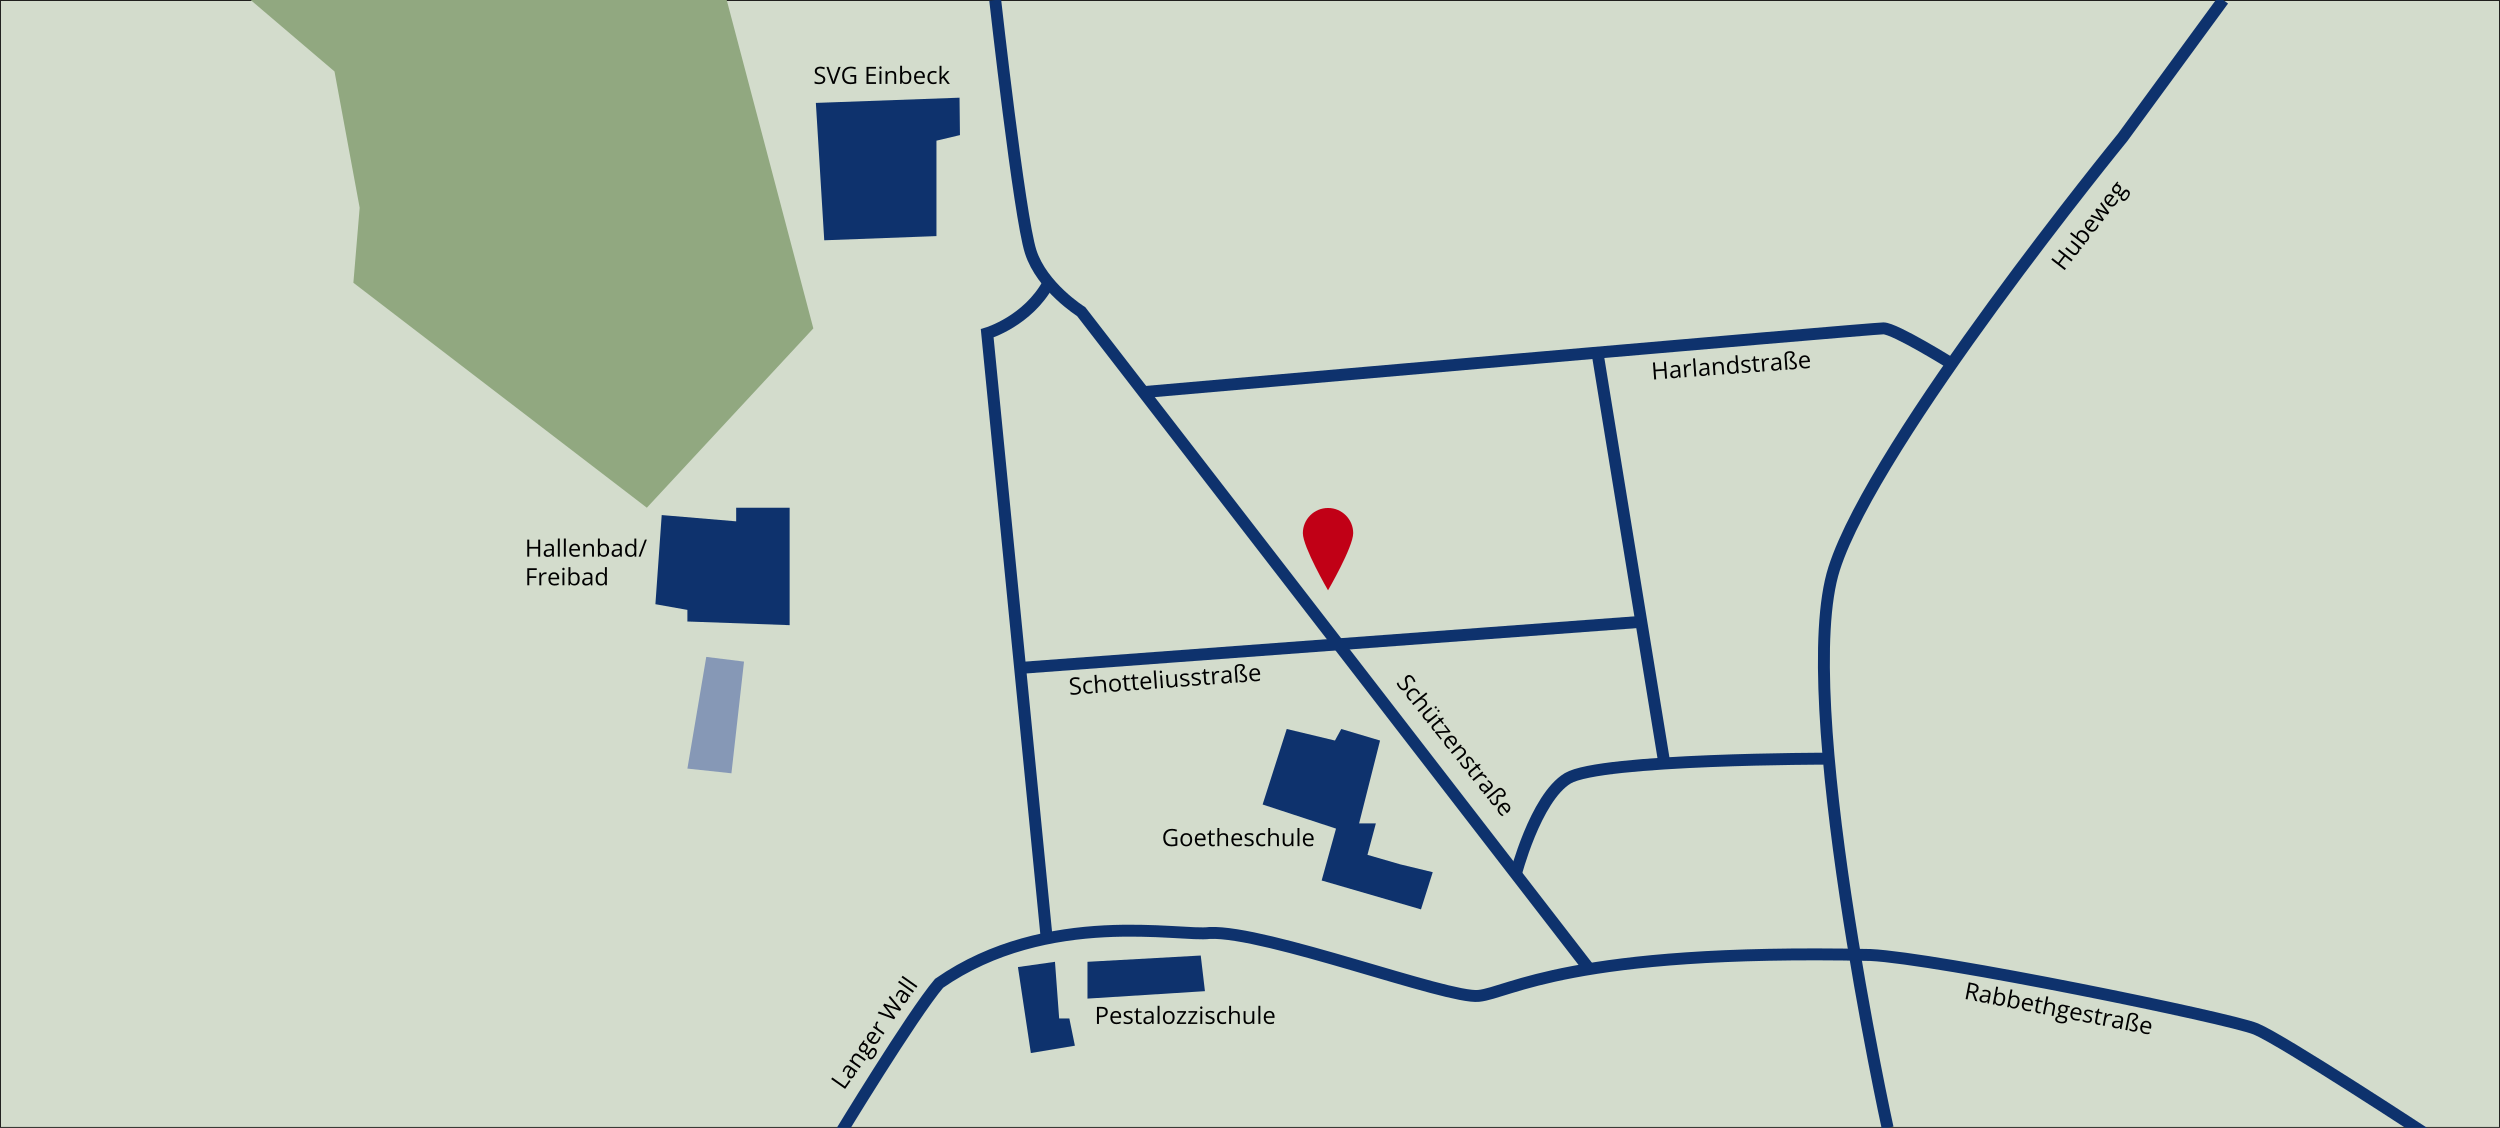 <?xml version="1.0" encoding="UTF-8"?>
<svg xmlns="http://www.w3.org/2000/svg" version="1.1" xmlns:xlink="http://www.w3.org/1999/xlink" viewBox="0 0 1257.43 567.3">
  <defs>
    <style>
      .st0 {
        fill: #91a880;
      }

      .st1 {
        fill: #d3dccc;
        stroke: #20201e;
      }

      .st1, .st2 {
        stroke-miterlimit: 10;
      }

      .st3 {
        fill: #0e326d;
      }

      .st4 {
        fill: #c10016;
      }

      .st2 {
        fill: none;
        stroke: #0e326d;
        stroke-width: 6px;
      }

      .st6 {
        fill: #8698b6;
      }
    </style>
  </defs>
  <g id="Hintergrund">
    <rect class="st1" width="1257.43" height="567.3"/>
  </g>
  <g id="Flüsse">
    <polygon class="st6" points="355.23 330.4 374.22 332.77 367.89 388.95 345.74 386.58 355.23 330.4"/>
  </g>
  <g id="Straßen">
    <g>
      <path d="M425.06,547.68l-7-4.93.57-.81,6.28,4.42,2.19-3.11.73.51-2.76,3.92Z"/>
      <path d="M424.63,536.95c.44-.63.91-.99,1.4-1.1.5-.11,1.05.06,1.67.49l3.57,2.51-.41.58-.88-.39-.03.04c.09.28.14.55.16.8.02.25-.02.5-.1.76-.08.26-.23.54-.44.84-.22.32-.48.56-.77.73-.29.17-.59.24-.92.23-.33-.02-.67-.15-1.01-.39-.52-.37-.78-.86-.77-1.47.01-.61.3-1.35.88-2.22l.6-.93-.32-.23c-.45-.32-.84-.45-1.16-.38-.32.07-.6.28-.85.63-.19.28-.34.56-.43.87-.1.31-.17.61-.22.91l-.78-.18c.04-.32.13-.67.26-1.03.13-.37.31-.72.55-1.06ZM428.13,537.83l-.53.82c-.44.67-.65,1.21-.65,1.61s.17.72.52.97c.3.21.59.28.86.2.27-.08.51-.27.73-.57.33-.47.47-.94.42-1.42-.05-.48-.33-.9-.85-1.27l-.48-.34Z"/>
      <path d="M428.82,530.98c.44-.62.92-.99,1.45-1.09.53-.1,1.13.08,1.81.56l3.42,2.41-.55.79-3.37-2.37c-.44-.31-.83-.44-1.19-.39-.36.05-.68.28-.97.69-.41.58-.53,1.11-.37,1.57.16.47.56.92,1.18,1.36l2.75,1.94-.56.8-5.25-3.7.45-.64.84.41.03-.04c-.11-.24-.16-.49-.17-.76,0-.26.04-.52.12-.78.08-.26.21-.51.38-.74Z"/>
      <path d="M440.05,531.4c-.49.69-.99,1.13-1.51,1.32s-1.01.13-1.47-.2c-.33-.23-.54-.54-.62-.91-.09-.37-.04-.77.15-1.2-.16.09-.34.14-.54.15-.2,0-.38-.05-.54-.16-.19-.13-.32-.31-.39-.52-.07-.21-.1-.47-.07-.79-.3.2-.65.29-1.04.27-.39-.02-.76-.15-1.11-.4-.38-.27-.64-.57-.8-.92-.16-.34-.2-.71-.13-1.11.07-.4.25-.8.55-1.23.07-.09.13-.18.21-.27s.15-.17.22-.25c.07-.08.14-.14.21-.19l1.27-1.8.51.36-.56,1.05c.19,0,.4.02.62.08s.44.17.65.32c.52.37.81.84.87,1.41.06.57-.13,1.17-.57,1.79-.1.15-.22.29-.36.42-.02.22-.01.4.04.56.05.16.14.28.28.38.1.07.21.1.31.08.11-.02.21-.08.32-.18.11-.1.22-.23.34-.4l.65-.92c.4-.57.83-.93,1.29-1.06.45-.14.91-.04,1.37.28.58.41.86.96.84,1.65-.02.69-.35,1.48-.98,2.38ZM435.39,527.78c.27-.38.37-.73.32-1.06-.06-.33-.27-.62-.64-.88-.39-.28-.76-.39-1.09-.33-.33.06-.63.27-.9.65-.26.36-.35.71-.29,1.05.06.34.29.65.68.92.36.25.7.35,1.03.28.33-.06.63-.28.88-.64ZM439.44,530.94c.31-.43.52-.83.63-1.17.11-.35.14-.65.07-.91s-.21-.47-.44-.63c-.21-.15-.4-.21-.58-.19-.17.02-.35.11-.51.27-.17.16-.35.37-.54.64l-.64.91c-.17.24-.28.47-.33.7-.05.23-.04.44.04.63.08.19.22.37.44.52.28.2.58.23.9.1.32-.13.63-.42.94-.87Z"/>
      <path d="M436.49,520.1c.32-.45.68-.76,1.11-.94.42-.18.87-.23,1.35-.15.48.08.95.29,1.43.62l.49.35-2.55,3.63c.62.42,1.2.6,1.73.53.53-.07.99-.38,1.37-.91.23-.33.41-.65.53-.95.12-.3.22-.63.29-.98l.7.49c-.07.35-.17.67-.3.97-.13.3-.32.62-.57.98-.36.51-.77.87-1.24,1.1-.47.23-.98.31-1.52.23-.54-.07-1.11-.31-1.68-.72-.57-.4-.99-.84-1.27-1.32-.28-.48-.41-.97-.39-1.48.02-.5.2-.99.53-1.46ZM437.13,520.57c-.3.42-.4.86-.3,1.31.1.45.38.87.85,1.27l1.96-2.78c-.32-.22-.62-.36-.93-.44-.3-.07-.59-.06-.86.04-.27.1-.51.3-.72.6Z"/>
      <path d="M440.63,514.22c.07-.11.16-.21.25-.32.09-.11.18-.2.26-.27l.67.62c-.08.07-.17.15-.26.25-.09.1-.16.19-.23.28-.15.21-.25.44-.29.69-.05.25-.04.5.02.75s.17.5.34.73.38.45.66.64l2.82,1.98-.56.8-5.25-3.7.47-.66,1.03.6.02-.03c-.12-.25-.2-.5-.26-.77-.05-.27-.06-.54,0-.8.05-.27.16-.53.33-.78Z"/>
      <path d="M447.6,500.81l5.68,6.81-.58.82-5.69-1.93c-.16-.05-.33-.11-.49-.17s-.31-.12-.46-.17c-.15-.05-.27-.1-.38-.15-.11-.04-.19-.08-.25-.1.04.04.11.1.19.18.08.08.17.18.27.29.1.11.21.24.32.37.11.13.22.27.33.41l3.76,4.67-.58.82-8.31-3.07.6-.85,5.19,1.97c.17.07.34.13.51.2.17.07.33.13.48.2.15.07.3.13.45.2.14.07.28.13.42.2-.11-.1-.23-.22-.35-.34-.12-.12-.24-.25-.36-.38-.12-.13-.24-.26-.36-.4-.12-.14-.23-.28-.35-.42l-3.46-4.32.59-.84,5.3,1.77c.18.06.36.12.53.19.17.07.34.13.5.2.16.07.31.13.46.2s.28.13.4.19c-.14-.13-.29-.28-.44-.43-.15-.15-.3-.32-.46-.49-.16-.18-.32-.36-.48-.55l-3.6-4.22.6-.85Z"/>
      <path d="M451.34,499.04c.44-.63.91-.99,1.4-1.1s1.05.06,1.67.49l3.57,2.51-.41.58-.88-.39-.03.04c.09.28.14.55.16.8.02.25-.02.5-.1.76-.08.25-.23.53-.44.84-.22.32-.48.56-.77.73-.29.17-.59.24-.92.23-.33-.02-.66-.15-1.01-.39-.52-.37-.78-.86-.77-1.47.01-.61.3-1.35.88-2.22l.6-.93-.32-.23c-.45-.32-.84-.45-1.16-.38s-.6.28-.85.63c-.19.27-.34.56-.43.87s-.17.61-.22.91l-.78-.18c.04-.32.13-.67.26-1.03.13-.37.31-.72.55-1.06ZM454.84,499.91l-.53.82c-.44.67-.65,1.21-.65,1.61s.17.72.52.97c.3.21.59.28.86.2.27-.08.51-.27.72-.57.33-.47.47-.94.42-1.42-.05-.48-.33-.9-.85-1.27l-.48-.34Z"/>
      <path d="M459.7,498.51l-.56.8-7.45-5.25.56-.8,7.45,5.25Z"/>
      <path d="M461.44,496.03l-.56.8-7.45-5.25.56-.8,7.45,5.25Z"/>
    </g>
    <g>
      <path d="M838.49,190.41l-.99.07-.3-4.03-4.49.33.3,4.03-.99.07-.63-8.54.99-.07.27,3.64,4.49-.33-.27-3.64.99-.07.63,8.54Z"/>
      <path d="M842.6,183.56c.76-.06,1.34.07,1.74.39.4.32.62.85.68,1.6l.32,4.35-.71.05-.26-.93h-.05c-.16.25-.33.46-.52.63-.18.17-.4.31-.65.41-.25.1-.56.16-.93.19-.39.03-.74-.01-1.05-.13s-.56-.3-.76-.57c-.19-.26-.31-.61-.34-1.03-.05-.64.17-1.15.65-1.53.48-.38,1.24-.62,2.27-.73l1.1-.13-.03-.39c-.04-.55-.19-.93-.44-1.14-.25-.2-.6-.29-1.03-.26-.33.02-.65.1-.95.22-.3.12-.58.26-.84.41l-.35-.71c.28-.17.6-.32.96-.45s.76-.21,1.17-.25ZM844.15,186.81l-.97.11c-.8.09-1.35.26-1.66.52-.31.25-.45.59-.42,1.01.03.37.16.63.39.79.24.16.54.22.9.2.57-.04,1.02-.24,1.36-.58.34-.34.48-.83.44-1.46l-.04-.59Z"/>
      <path d="M849.77,183.01c.13,0,.26-.01.4,0,.14,0,.27.01.38.03l-.06.91c-.11-.02-.23-.03-.36-.04-.13,0-.25,0-.36,0-.26.02-.5.09-.72.21s-.41.28-.57.49c-.16.21-.28.45-.35.73-.08.28-.1.58-.08.91l.26,3.44-.98.07-.48-6.4.81-.06.19,1.17h.04c.12-.25.26-.48.43-.69.17-.21.38-.38.62-.52.24-.14.51-.21.81-.24Z"/>
      <path d="M853.21,189.31l-.98.07-.68-9.09.98-.07.68,9.09Z"/>
      <path d="M857.16,182.47c.76-.06,1.34.07,1.74.39s.62.85.68,1.6l.32,4.35-.71.05-.26-.93h-.05c-.16.25-.33.46-.52.63-.18.17-.4.31-.65.41s-.56.16-.93.19c-.39.03-.74-.01-1.05-.13s-.56-.3-.76-.57c-.19-.26-.31-.61-.34-1.03-.05-.64.17-1.15.65-1.53.48-.38,1.24-.62,2.27-.73l1.1-.13-.03-.39c-.04-.55-.19-.93-.44-1.14-.25-.2-.6-.29-1.03-.26-.33.03-.65.1-.95.22-.3.12-.58.26-.84.41l-.35-.71c.28-.17.6-.32.96-.45s.76-.21,1.17-.25ZM858.71,185.73l-.97.11c-.8.09-1.35.26-1.66.52-.31.25-.45.59-.42,1.01.03.37.16.63.39.79s.54.22.9.2c.57-.04,1.02-.23,1.36-.58.34-.34.48-.83.44-1.46l-.04-.59Z"/>
      <path d="M864.45,181.92c.76-.06,1.35.09,1.76.43.42.34.66.93.72,1.75l.31,4.17-.96.07-.31-4.11c-.04-.53-.19-.92-.45-1.17-.26-.25-.65-.35-1.15-.31-.71.05-1.19.29-1.45.71-.26.42-.36,1.02-.3,1.78l.25,3.35-.97.07-.48-6.4.78-.06.21.91h.05c.12-.24.28-.44.48-.61.2-.17.42-.3.68-.4.25-.1.53-.16.81-.18Z"/>
      <path d="M871.53,188.07c-.81.06-1.47-.17-1.99-.69-.51-.52-.81-1.32-.89-2.41-.08-1.1.1-1.95.54-2.55s1.06-.93,1.87-.99c.34-.03.64,0,.9.07.26.07.49.17.68.31.2.14.36.29.5.48h.07c-.02-.12-.05-.29-.08-.5s-.05-.38-.06-.51l-.19-2.57.97-.07.68,9.09-.78.06-.21-.9h-.04c-.11.2-.25.39-.42.56-.17.17-.38.31-.63.42s-.54.18-.89.2ZM871.62,187.25c.69-.05,1.16-.28,1.41-.69.25-.41.35-1,.3-1.77v-.18c-.07-.81-.26-1.43-.56-1.85s-.81-.6-1.52-.54c-.6.04-1.02.31-1.29.79-.26.48-.36,1.12-.3,1.91.06.79.25,1.38.58,1.79.33.41.79.59,1.39.54Z"/>
      <path d="M880.57,185.52c.03.41-.05.76-.23,1.05-.18.29-.46.53-.83.69-.37.17-.82.27-1.34.31-.45.03-.84.03-1.17-.02-.33-.05-.63-.12-.88-.23l-.07-.89c.27.11.59.2.96.28.37.08.74.1,1.12.08.55-.04.95-.16,1.18-.36.24-.2.34-.45.32-.76-.01-.17-.07-.33-.18-.45s-.29-.25-.53-.35c-.24-.11-.58-.22-1-.35-.42-.13-.79-.25-1.1-.39-.31-.13-.55-.3-.73-.51-.18-.21-.28-.49-.31-.85-.04-.54.15-.97.56-1.3.42-.32.98-.51,1.69-.56.39-.03.75-.02,1.09.03.34.05.66.13.97.24l-.27.8c-.27-.09-.56-.17-.87-.22-.31-.06-.62-.07-.93-.05-.45.03-.79.13-1.01.3s-.33.38-.31.63c.01.2.08.36.2.48.12.12.31.23.56.32.25.09.59.2,1,.33.41.12.77.25,1.07.38.3.14.54.31.72.52.17.21.28.49.3.84Z"/>
      <path d="M884.28,186.32c.16-.01.32-.04.49-.08.17-.04.3-.08.4-.13l.06.75c-.11.06-.26.11-.46.16s-.39.08-.58.1c-.34.03-.65-.01-.94-.11-.29-.1-.52-.28-.71-.55-.19-.27-.3-.66-.34-1.16l-.28-3.8-.91.07-.03-.47.89-.45.28-1.42.58-.04.11,1.48,1.88-.14.06.76-1.88.14.28,3.77c.03.4.14.69.35.88.2.18.45.27.76.24Z"/>
      <path d="M888.96,180.1c.13,0,.26-.01.4,0,.14,0,.27.01.38.03l-.06.91c-.11-.02-.23-.03-.36-.04-.13,0-.25,0-.36,0-.26.02-.5.09-.72.21-.22.12-.41.28-.57.49-.16.21-.27.45-.35.73s-.1.58-.08.91l.26,3.44-.98.07-.48-6.4.81-.06.19,1.17h.04c.11-.25.26-.48.43-.69.17-.21.38-.38.62-.52.24-.14.51-.21.81-.24Z"/>
      <path d="M893.33,179.79c.76-.06,1.34.07,1.74.39s.62.85.68,1.6l.32,4.35-.71.05-.26-.93h-.05c-.16.25-.33.46-.52.63-.18.17-.4.31-.65.41s-.56.16-.93.19c-.39.03-.74-.01-1.05-.13-.31-.11-.56-.3-.76-.57-.19-.26-.31-.61-.34-1.03-.05-.64.17-1.15.65-1.53.48-.38,1.24-.62,2.27-.73l1.1-.13-.03-.39c-.04-.55-.19-.93-.44-1.14s-.6-.29-1.03-.26c-.33.03-.65.1-.95.22-.3.12-.58.26-.84.41l-.35-.71c.28-.17.6-.32.96-.45.37-.13.76-.21,1.17-.25ZM894.88,183.05l-.97.11c-.8.09-1.35.26-1.66.52-.31.25-.45.59-.42,1.01.03.37.16.63.39.79.24.16.54.22.9.2.57-.04,1.02-.23,1.36-.58s.48-.83.44-1.46l-.04-.59Z"/>
      <path d="M902.63,178.19c.02.28-.02.52-.12.73-.1.21-.22.39-.38.56-.15.16-.31.32-.46.46-.16.14-.29.28-.39.41-.1.13-.15.28-.14.44,0,.12.04.23.11.31.06.09.18.19.34.3.16.11.4.25.7.42.29.17.55.34.77.51.22.17.39.38.52.6.13.22.2.5.23.82.03.44-.03.8-.19,1.1-.16.3-.4.53-.72.69-.32.16-.7.26-1.14.29-.38.03-.71.02-1-.03-.29-.05-.54-.13-.76-.24l-.07-.88c.15.07.32.14.51.2.19.06.38.11.59.14.21.03.42.04.63.02.45-.03.77-.15.96-.36.19-.21.27-.47.24-.8-.01-.21-.06-.38-.15-.53-.08-.15-.21-.29-.39-.42-.18-.13-.41-.28-.7-.44-.34-.19-.61-.36-.81-.51-.2-.16-.35-.32-.45-.49-.09-.17-.15-.36-.17-.58-.02-.25.02-.47.12-.65.1-.18.22-.34.38-.49.15-.15.31-.29.46-.42.15-.14.28-.29.38-.45.1-.16.14-.35.12-.57-.03-.34-.18-.58-.48-.72-.29-.14-.67-.19-1.11-.16-.3.02-.57.08-.81.19-.24.1-.43.26-.56.47-.13.21-.19.49-.16.85l.52,6.96-.97.07-.52-6.96c-.04-.53.04-.97.24-1.31.2-.34.49-.59.88-.77.38-.17.83-.28,1.33-.32.5-.04.95,0,1.33.1.38.1.69.28.92.52.23.24.36.56.38.94Z"/>
      <path d="M907.5,178.72c.54-.04,1.02.05,1.43.26.41.21.73.53.97.95.24.42.38.92.42,1.5l.04.6-4.42.33c.07.75.3,1.31.69,1.68.39.37.92.53,1.57.48.41-.03.76-.09,1.07-.19.31-.1.62-.23.95-.4l.06.85c-.31.17-.62.3-.94.39s-.68.15-1.12.18c-.62.05-1.16-.04-1.64-.26s-.86-.56-1.15-1.03c-.29-.47-.46-1.05-.51-1.76-.05-.69.02-1.29.21-1.82.19-.52.49-.93.89-1.24.4-.3.89-.48,1.46-.52ZM907.55,179.52c-.52.04-.92.24-1.2.6-.28.36-.43.85-.44,1.46l3.39-.25c-.03-.38-.12-.71-.25-.99s-.33-.5-.57-.64c-.25-.14-.55-.2-.92-.18Z"/>
    </g>
    <g>
      <path d="M543.67,346.83c.04.51-.06.95-.28,1.32-.23.38-.56.67-.99.89-.44.22-.96.35-1.57.4-.32.02-.63.03-.92.02-.29,0-.56-.04-.8-.08-.25-.04-.46-.1-.65-.17l-.07-.95c.3.1.67.18,1.09.26s.87.09,1.33.06c.43-.03.79-.12,1.07-.25s.5-.32.64-.55c.14-.23.2-.49.17-.8-.02-.29-.1-.53-.25-.72-.14-.19-.37-.35-.68-.49-.31-.14-.73-.28-1.26-.43-.37-.1-.7-.22-.99-.35s-.53-.29-.73-.47c-.2-.18-.36-.4-.47-.65-.12-.25-.18-.54-.21-.87-.03-.46.05-.85.26-1.2.21-.34.51-.62.91-.82.4-.2.86-.33,1.4-.37.46-.03.88-.02,1.27.04.39.06.76.15,1.09.27l-.25.88c-.32-.11-.65-.19-1-.25-.35-.06-.71-.08-1.08-.05s-.67.1-.91.23c-.24.12-.42.29-.54.5s-.17.44-.15.71c.02.3.1.54.25.73.14.19.36.35.65.48s.67.27,1.14.4c.52.15.96.31,1.32.49.37.18.65.41.86.69.21.28.33.65.36,1.1Z"/>
      <path d="M548.01,348.91c-.58.04-1.09-.04-1.55-.24-.46-.2-.83-.54-1.11-1.01-.28-.47-.45-1.07-.5-1.81-.06-.78.03-1.42.25-1.93.22-.51.55-.9.99-1.17s.95-.43,1.53-.47c.32-.02.63-.01.93.03.3.04.55.1.75.19l-.23.83c-.2-.06-.43-.12-.69-.16-.26-.04-.5-.06-.72-.04-.44.03-.81.16-1.09.37-.28.21-.48.51-.6.89-.12.38-.16.84-.12,1.38.04.52.14.95.31,1.31.17.36.4.62.7.79.3.17.66.24,1.08.21.34-.03.64-.08.91-.18.27-.09.51-.2.72-.31l.06.87c-.21.12-.44.23-.7.3-.26.08-.57.13-.93.16Z"/>
      <path d="M551.46,339.4l.2,2.72c.01.16.02.31.02.47,0,.16,0,.3,0,.44h.06c.12-.24.27-.44.46-.61.19-.17.42-.3.67-.4.25-.1.53-.16.82-.18.51-.04.95.01,1.31.15.36.14.63.37.83.7.2.33.32.77.36,1.31l.31,4.17-.96.07-.31-4.11c-.04-.53-.19-.92-.45-1.17-.26-.25-.65-.35-1.15-.31-.48.04-.85.15-1.12.36-.27.2-.45.48-.55.84-.1.36-.13.79-.09,1.3l.25,3.35-.97.07-.68-9.09.97-.07Z"/>
      <path d="M563.79,344.39c.04.53,0,1-.1,1.42-.1.42-.28.79-.51,1.09-.24.3-.53.54-.88.72-.35.18-.76.28-1.22.32-.43.03-.83-.01-1.2-.14-.37-.12-.69-.32-.97-.58-.28-.26-.51-.6-.68-1s-.28-.87-.32-1.39c-.05-.7.02-1.31.22-1.82.2-.51.51-.91.94-1.2.42-.29.94-.46,1.55-.5.58-.04,1.11.05,1.56.28.46.23.83.58,1.11,1.05.28.47.45,1.06.5,1.76ZM558.92,344.76c.04.51.14.96.3,1.32.16.37.4.64.7.83.3.18.67.26,1.12.23.44-.03.8-.16,1.07-.39.27-.23.46-.54.57-.92s.14-.84.1-1.35c-.04-.51-.14-.95-.3-1.31-.17-.36-.4-.63-.7-.81-.3-.18-.67-.25-1.13-.22-.67.05-1.14.31-1.42.77-.28.46-.39,1.08-.33,1.86Z"/>
      <path d="M567.72,346.65c.16-.01.32-.04.49-.08.17-.04.3-.08.4-.13l.06.75c-.11.06-.26.11-.46.16-.2.05-.39.08-.58.1-.34.02-.65-.01-.94-.11-.29-.1-.52-.28-.71-.55-.19-.27-.3-.66-.34-1.16l-.28-3.8-.91.07-.03-.47.89-.45.28-1.42.58-.04.11,1.48,1.88-.14.06.76-1.88.14.28,3.77c.03.4.14.69.34.88.2.18.45.27.76.24Z"/>
      <path d="M571.99,346.33c.16-.01.32-.04.49-.08.17-.04.3-.08.4-.13l.06.75c-.11.06-.26.11-.46.16-.2.05-.39.08-.58.1-.34.03-.65-.01-.94-.11-.29-.1-.52-.28-.71-.56-.19-.27-.3-.66-.34-1.16l-.28-3.8-.91.07-.03-.47.89-.45.28-1.42.58-.04.11,1.48,1.88-.14.06.76-1.88.14.28,3.77c.03.4.14.69.34.88.2.18.45.27.76.24Z"/>
      <path d="M576.22,340.15c.54-.04,1.02.04,1.43.26.41.21.73.53.97.95.24.42.38.92.42,1.5l.04.6-4.42.33c.07.75.3,1.31.69,1.68.39.37.92.53,1.57.48.41-.03.76-.09,1.07-.19.31-.1.62-.23.95-.4l.06.85c-.31.17-.62.3-.94.39s-.68.15-1.12.18c-.62.05-1.16-.04-1.64-.26-.48-.22-.86-.56-1.15-1.03-.29-.47-.46-1.05-.51-1.76-.05-.69.02-1.29.21-1.82.19-.52.49-.93.89-1.24s.89-.48,1.46-.52ZM576.27,340.94c-.52.04-.92.24-1.2.6-.28.36-.43.85-.44,1.46l3.39-.25c-.03-.38-.12-.71-.25-1-.14-.28-.33-.49-.57-.64-.25-.14-.55-.2-.92-.18Z"/>
      <path d="M581.93,346.28l-.98.07-.68-9.09.98-.07.68,9.09Z"/>
      <path d="M583.82,337.29c.16-.01.3.03.42.12.12.09.19.25.21.47.02.21-.03.38-.14.49-.11.11-.24.18-.4.19-.17.01-.31-.03-.43-.13s-.19-.25-.2-.47c-.02-.22.03-.38.13-.49.1-.11.24-.17.41-.19ZM584.47,339.65l.48,6.4-.97.07-.48-6.4.97-.07Z"/>
      <path d="M591.81,339.1l.48,6.4-.79.06-.21-.89h-.05c-.12.24-.27.44-.47.6-.2.17-.43.3-.68.39s-.53.15-.83.18c-.51.04-.94-.01-1.29-.15-.36-.14-.63-.37-.83-.7-.2-.33-.32-.76-.36-1.3l-.31-4.2.98-.07.31,4.13c.04.53.19.92.45,1.17.26.24.64.35,1.13.31.48-.04.85-.15,1.12-.35.27-.2.45-.48.55-.84.1-.36.13-.79.09-1.3l-.25-3.37.98-.07Z"/>
      <path d="M598.35,343.3c.03.41-.04.76-.23,1.05-.18.29-.46.52-.83.69-.37.17-.82.27-1.34.31-.45.03-.84.03-1.17-.02-.33-.05-.63-.12-.88-.23l-.07-.89c.27.11.59.2.96.28.37.08.74.1,1.12.08.55-.04.95-.16,1.18-.36.24-.2.34-.45.32-.76-.01-.17-.07-.33-.18-.45s-.29-.25-.53-.35c-.24-.11-.58-.22-1-.35-.42-.13-.79-.25-1.1-.39-.31-.13-.55-.3-.73-.51-.18-.21-.28-.49-.31-.85-.04-.54.15-.97.56-1.3.42-.32.98-.51,1.7-.56.38-.03.75-.02,1.09.03.34.05.66.13.97.24l-.27.8c-.27-.09-.56-.17-.87-.22s-.61-.07-.93-.05c-.45.03-.79.13-1.01.3-.23.17-.33.38-.31.63.01.2.08.36.2.48.12.12.31.23.56.32s.59.2,1,.33c.41.12.77.25,1.07.38.3.14.54.31.72.52.17.21.27.49.3.84Z"/>
      <path d="M604.05,342.87c.03.41-.04.76-.23,1.05-.18.29-.46.52-.83.69-.37.17-.82.27-1.34.31-.45.03-.84.03-1.17-.02-.33-.05-.63-.12-.88-.23l-.07-.89c.27.11.59.2.96.28s.74.1,1.12.08c.55-.04.95-.16,1.18-.36.24-.2.34-.45.32-.76-.01-.18-.07-.33-.18-.45-.11-.13-.29-.25-.53-.35-.24-.11-.58-.22-1-.35-.42-.12-.79-.25-1.1-.39-.31-.13-.55-.3-.73-.51-.18-.21-.28-.49-.31-.85-.04-.54.15-.97.56-1.3.42-.32.98-.51,1.7-.56.38-.03.75-.02,1.09.03.34.05.67.13.97.24l-.27.8c-.27-.09-.56-.17-.87-.22s-.61-.07-.93-.05c-.45.03-.79.13-1.01.3-.23.17-.33.38-.31.63.01.2.08.36.2.48s.31.23.56.32.59.2,1,.33c.41.12.77.25,1.07.38s.54.31.72.52c.17.21.27.49.3.84Z"/>
      <path d="M607.76,343.68c.16-.01.32-.04.49-.08.17-.04.3-.08.4-.13l.06.75c-.11.06-.26.11-.46.16-.2.05-.39.08-.58.1-.34.03-.65-.01-.94-.11s-.52-.28-.71-.56c-.19-.27-.3-.66-.34-1.16l-.28-3.8-.91.07-.04-.47.89-.45.28-1.42.58-.04.11,1.48,1.88-.14.06.76-1.88.14.28,3.77c.03.4.14.69.34.88.2.19.45.27.76.24Z"/>
      <path d="M612.44,337.46c.13,0,.26-.01.4,0,.14,0,.27.01.38.03l-.06.91c-.11-.02-.23-.03-.36-.04s-.25,0-.36,0c-.26.02-.5.09-.72.21-.22.12-.41.28-.57.49-.16.21-.27.45-.35.72-.08.28-.1.58-.08.91l.26,3.44-.98.07-.48-6.4.81-.06.19,1.17h.04c.12-.25.26-.48.43-.69.17-.21.38-.38.62-.52s.51-.21.81-.24Z"/>
      <path d="M616.81,337.14c.76-.06,1.34.07,1.74.39s.62.85.68,1.6l.32,4.35-.71.05-.26-.93h-.05c-.16.25-.33.46-.52.63-.18.17-.4.31-.65.41-.25.1-.56.16-.93.19-.39.03-.74-.01-1.05-.13s-.57-.3-.76-.57c-.19-.26-.31-.61-.34-1.03-.05-.64.17-1.15.65-1.53.48-.38,1.24-.62,2.27-.73l1.1-.13-.03-.39c-.04-.55-.19-.93-.44-1.14-.25-.2-.6-.29-1.03-.26-.33.02-.65.1-.95.22-.3.12-.58.26-.84.41l-.35-.71c.28-.17.6-.32.96-.45s.76-.21,1.17-.25ZM618.36,340.4l-.97.11c-.8.09-1.35.26-1.66.52-.31.25-.45.59-.42,1.01.03.37.16.63.39.79.23.16.54.22.9.2.57-.04,1.02-.23,1.36-.58.34-.34.49-.83.44-1.46l-.04-.59Z"/>
      <path d="M626.11,335.55c.02.28-.02.52-.12.73s-.22.39-.38.56c-.15.17-.31.32-.46.46s-.29.28-.39.41c-.1.13-.15.28-.14.44,0,.12.04.23.11.32.06.09.18.19.34.29.16.11.4.25.7.42.29.17.55.34.77.51.22.18.39.38.52.6.13.22.21.5.23.82.03.44-.03.8-.19,1.1-.16.3-.4.53-.72.69-.32.16-.7.26-1.14.29-.38.03-.71.02-1-.03s-.54-.12-.76-.23l-.07-.88c.15.07.32.14.51.2.19.06.38.11.59.14s.42.04.63.02c.45-.03.77-.15.96-.36.19-.21.27-.47.24-.8-.01-.21-.06-.38-.15-.53-.08-.15-.21-.29-.39-.42-.18-.13-.41-.28-.7-.44-.34-.19-.61-.36-.81-.52-.2-.16-.35-.32-.45-.49-.09-.17-.15-.36-.17-.58-.02-.25.02-.47.12-.65s.22-.34.38-.49c.15-.14.31-.29.46-.42s.28-.29.38-.45c.1-.16.14-.35.12-.57-.03-.34-.19-.58-.48-.72-.29-.14-.67-.19-1.11-.16-.3.02-.57.08-.81.19-.24.1-.43.26-.56.47-.13.21-.19.5-.16.85l.52,6.96-.97.07-.52-6.96c-.04-.53.04-.97.24-1.31.2-.34.5-.59.88-.77.38-.17.82-.28,1.33-.32s.95,0,1.33.1c.38.1.69.28.92.52.23.24.36.56.38.94Z"/>
      <path d="M630.98,336.08c.55-.04,1.02.04,1.43.26.41.21.73.53.97.95.24.42.38.92.42,1.5l.04.6-4.42.33c.07.75.3,1.31.69,1.68.39.37.92.53,1.57.48.41-.03.76-.09,1.07-.19.31-.1.62-.23.95-.4l.06.85c-.31.17-.62.3-.94.39-.31.09-.68.15-1.12.18-.62.05-1.16-.04-1.64-.26-.48-.22-.86-.56-1.15-1.03-.29-.47-.46-1.05-.51-1.76-.05-.69.02-1.3.21-1.82s.49-.93.9-1.24c.4-.3.89-.48,1.46-.52ZM631.03,336.87c-.52.04-.92.24-1.2.6-.28.36-.43.85-.44,1.46l3.39-.25c-.03-.38-.12-.71-.25-1-.14-.28-.33-.49-.57-.64-.25-.14-.55-.2-.92-.18Z"/>
    </g>
    <g>
      <path d="M707.43,346.74c-.4.31-.81.49-1.25.51-.44.03-.87-.08-1.3-.32-.43-.24-.83-.6-1.21-1.08-.2-.25-.38-.5-.54-.75-.16-.25-.29-.48-.39-.71-.11-.23-.18-.44-.23-.63l.75-.59c.09.3.22.65.4,1.05s.42.77.7,1.13c.27.34.54.58.81.74.27.16.54.23.81.22s.52-.12.76-.31c.23-.18.38-.38.46-.61.07-.22.08-.5.02-.84-.06-.34-.18-.76-.35-1.28-.13-.37-.21-.7-.27-1.02-.05-.31-.06-.6-.02-.87.04-.27.13-.52.27-.76.14-.23.34-.46.6-.66.36-.29.74-.44,1.14-.46s.8.08,1.19.29c.39.21.75.53,1.09.95.28.36.51.71.69,1.07.17.36.3.71.39,1.05l-.86.29c-.09-.32-.21-.64-.36-.97s-.34-.63-.56-.92-.46-.5-.7-.62c-.24-.13-.48-.19-.71-.17-.24.02-.46.11-.67.28-.24.19-.39.39-.47.62-.08.22-.09.49-.04.81s.16.71.31,1.17c.17.51.28.96.34,1.37.06.4.03.77-.09,1.09-.12.33-.35.63-.71.92Z"/>
      <path d="M708.15,351.49c-.36-.45-.58-.93-.67-1.42-.09-.49-.02-.99.21-1.48.23-.5.63-.98,1.22-1.44.61-.48,1.19-.78,1.73-.88s1.06-.05,1.53.16c.47.21.89.54,1.25,1,.2.25.37.51.5.79.14.28.22.52.27.73l-.82.28c-.06-.2-.14-.42-.26-.66-.11-.24-.23-.45-.37-.62-.28-.35-.58-.58-.92-.69-.33-.11-.69-.11-1.07,0-.38.12-.79.34-1.21.68-.41.32-.71.65-.91.99-.2.34-.29.68-.26,1.02.03.34.17.68.44,1.01.21.27.43.48.66.65s.45.31.66.42l-.68.54c-.22-.1-.43-.23-.64-.4s-.43-.4-.65-.68Z"/>
      <path d="M717.96,348.99l-2.13,1.7c-.12.1-.25.19-.38.29-.13.09-.25.17-.37.24l.04.05c.26-.04.51-.02.76.04s.49.17.71.33c.23.15.43.35.61.58.32.4.52.79.61,1.16.09.37.05.73-.11,1.08-.16.35-.46.7-.88,1.04l-3.28,2.61-.6-.75,3.22-2.56c.42-.33.66-.68.71-1.04.06-.36-.07-.73-.39-1.12-.3-.37-.6-.62-.92-.72-.32-.11-.65-.1-1,.02-.35.12-.73.34-1.12.66l-2.63,2.09-.61-.76,7.14-5.67.61.76Z"/>
      <path d="M723.13,359.82l-5.03,4-.5-.62.62-.67-.03-.04c-.26.04-.51.02-.76-.05-.25-.07-.49-.19-.71-.34-.22-.16-.43-.36-.61-.59-.32-.4-.52-.78-.6-1.15s-.05-.73.11-1.08c.16-.35.45-.69.88-1.03l3.29-2.62.61.77-3.24,2.58c-.42.33-.66.68-.71,1.03s.07.72.38,1.11c.3.37.6.61.92.72.32.11.65.11,1-.02.35-.12.73-.34,1.12-.65l2.65-2.11.61.77ZM721.81,355.36c.15-.12.3-.17.43-.15.13.02.25.09.34.21.09.12.14.25.13.38s-.08.27-.24.39c-.15.12-.29.17-.43.15-.14-.02-.26-.09-.35-.21-.09-.12-.13-.24-.12-.38.01-.14.09-.27.24-.39ZM723.21,357.13c.15-.12.3-.17.43-.15.13.02.25.09.34.21.09.12.14.24.13.38,0,.14-.08.27-.24.39-.15.12-.29.17-.44.14-.14-.02-.26-.09-.35-.21-.09-.11-.13-.24-.12-.38.01-.14.09-.27.24-.39Z"/>
      <path d="M721.2,366.63c.1.12.21.24.34.36.13.11.24.2.33.26l-.59.47c-.11-.06-.24-.15-.39-.29-.15-.13-.29-.28-.41-.43-.21-.27-.36-.54-.44-.84-.08-.29-.06-.59.06-.9.12-.31.38-.62.77-.93l2.98-2.37-.57-.72.37-.29.87.48,1.33-.56.37.46-1.17.93,1.17,1.47-.6.47-1.17-1.47-2.96,2.35c-.32.25-.49.51-.53.78-.04.27.04.53.23.77Z"/>
      <path d="M724.61,372l-2.91-3.66.5-.4,6.12-.37-2.05-2.58.6-.47,2.73,3.43-.56.45-6.03.36,2.21,2.78-.59.47Z"/>
      <path d="M732.2,371.04c.34.43.54.87.59,1.33.05.46-.03.9-.24,1.33s-.55.83-1,1.19l-.47.38-2.76-3.47c-.58.48-.92.98-1,1.51s.08,1.05.49,1.57c.25.32.51.58.76.77.25.2.54.38.86.56l-.67.53c-.31-.16-.6-.35-.85-.56-.25-.21-.51-.48-.78-.82-.38-.48-.62-.98-.71-1.5s-.02-1.03.2-1.53c.22-.5.61-.97,1.17-1.41.54-.43,1.08-.71,1.62-.85.54-.13,1.05-.12,1.53.04s.9.47,1.25.92ZM731.57,371.53c-.32-.41-.71-.63-1.17-.66-.46-.03-.95.12-1.46.46l2.11,2.66c.3-.24.53-.5.68-.77.16-.27.22-.55.21-.83-.02-.29-.14-.57-.37-.86Z"/>
      <path d="M736.75,376.76c.47.6.69,1.16.64,1.7-.05.54-.4,1.06-1.04,1.58l-3.28,2.61-.6-.75,3.22-2.56c.42-.33.66-.68.71-1.04.06-.36-.07-.73-.39-1.12-.44-.56-.91-.82-1.41-.8-.5.02-1.04.28-1.64.75l-2.63,2.09-.61-.76,5.03-4,.49.62-.63.69.03.04c.26-.03.52-.02.77.05.25.07.49.18.72.34.22.15.43.35.61.57Z"/>
      <path d="M738.28,386.37c-.32.26-.65.39-1,.4-.35.01-.69-.09-1.04-.3s-.69-.52-1.01-.94c-.28-.35-.49-.68-.64-.98-.15-.3-.25-.59-.3-.86l.7-.56c.06.29.16.6.31.95s.33.67.57.97c.34.43.67.69.96.78.29.08.56.03.81-.16.14-.11.23-.25.27-.41s.04-.37,0-.64c-.05-.26-.14-.6-.28-1.02-.13-.42-.23-.79-.3-1.12s-.06-.63.01-.89c.07-.27.25-.51.53-.73.43-.34.89-.43,1.39-.26.5.16.97.52,1.42,1.08.24.3.44.61.59.92.15.31.27.62.35.93l-.81.23c-.08-.28-.18-.56-.3-.84-.13-.29-.29-.55-.48-.79-.28-.35-.55-.58-.82-.67s-.5-.06-.7.1c-.16.12-.25.27-.28.44-.03.17-.01.38.05.65.06.26.16.6.29,1.01.13.41.23.78.29,1.1.06.33.05.62-.03.89-.08.26-.25.5-.53.72Z"/>
      <path d="M739.7,389.89c.1.12.21.25.34.36.12.12.24.2.33.26l-.59.47c-.11-.06-.24-.15-.39-.29-.15-.14-.29-.28-.41-.43-.21-.27-.36-.54-.44-.84-.08-.29-.06-.59.06-.9s.38-.62.77-.93l2.98-2.37-.57-.71.37-.29.87.48,1.33-.56.36.46-1.16.93,1.17,1.47-.6.47-1.17-1.47-2.96,2.35c-.31.25-.49.51-.53.78-.04.27.04.53.23.77Z"/>
      <path d="M747.47,390.25c.08.1.16.21.24.33.08.12.14.23.19.33l-.78.46c-.04-.1-.1-.21-.17-.31-.07-.11-.14-.21-.21-.3-.16-.2-.35-.36-.58-.47-.22-.12-.46-.18-.72-.19s-.52.03-.8.12c-.27.09-.54.24-.8.45l-2.7,2.14-.61-.77,5.03-4,.5.63-.86.82.03.03c.27-.04.54-.05.81-.03.27.03.53.1.78.22s.46.3.65.54Z"/>
      <path d="M750.2,393.69c.48.6.7,1.15.66,1.65-.04.51-.35.99-.94,1.46l-3.42,2.72-.44-.55.63-.74-.03-.04c-.29,0-.57-.02-.81-.07-.25-.05-.48-.16-.7-.31-.22-.15-.45-.37-.68-.66-.24-.31-.41-.62-.49-.94-.08-.32-.07-.64.04-.95.11-.31.33-.59.66-.86.5-.4,1.04-.51,1.63-.32.58.18,1.21.67,1.88,1.46l.73.84.31-.24c.43-.35.66-.68.69-1.01.03-.32-.1-.66-.37-1-.21-.26-.45-.48-.71-.66s-.54-.33-.81-.46l.39-.69c.3.13.6.31.92.54.32.23.6.5.86.83ZM748.37,396.81l-.64-.74c-.52-.61-.98-.97-1.36-1.08s-.74-.04-1.07.22c-.29.23-.43.48-.43.77,0,.28.12.57.34.86.36.45.77.71,1.24.8s.96-.07,1.45-.46l.46-.37Z"/>
      <path d="M756.75,400.48c-.22.17-.44.28-.67.31-.23.04-.45.04-.67,0-.22-.04-.44-.08-.64-.13-.21-.05-.39-.08-.56-.09s-.32.04-.44.13c-.09.07-.16.16-.2.27-.04.1-.06.25-.05.45,0,.2.02.46.05.81.03.34.03.65.01.93-.02.28-.09.54-.2.77-.11.23-.3.45-.55.65-.34.27-.68.43-1.02.46-.34.03-.66-.04-.98-.21-.31-.17-.61-.43-.88-.78-.24-.3-.41-.58-.54-.84-.12-.26-.2-.52-.23-.76l.69-.55c.03.16.07.34.12.53.05.19.13.38.22.57.09.19.2.37.34.54.28.36.56.55.84.59.28.04.54-.05.8-.25.16-.13.28-.27.36-.42.07-.15.12-.34.13-.56.01-.22,0-.5-.03-.82-.04-.38-.05-.71-.03-.96.01-.26.07-.47.15-.64.08-.17.21-.33.38-.46.2-.16.4-.25.6-.27.2-.02.41-.01.62.04.21.04.41.09.61.14.2.05.39.07.58.06.19,0,.37-.08.54-.22.27-.21.38-.48.33-.8-.05-.32-.22-.66-.5-1.01-.19-.24-.39-.43-.61-.57-.22-.14-.46-.21-.71-.2-.25,0-.51.12-.79.35l-5.46,4.34-.61-.76,5.46-4.34c.42-.33.83-.51,1.22-.53.39-.02.77.07,1.13.29.36.22.69.53,1.01.92.31.39.54.78.67,1.15.13.38.16.72.09,1.05-.07.32-.26.61-.56.85Z"/>
      <path d="M759.05,404.81c.34.43.54.87.59,1.33.05.46-.03.9-.24,1.33-.21.43-.55.83-1,1.19l-.47.38-2.76-3.47c-.58.48-.92.98-1,1.51-.08.53.08,1.05.49,1.57.25.32.51.58.76.77.25.2.54.38.86.56l-.67.53c-.31-.16-.6-.35-.85-.56-.25-.21-.51-.48-.78-.82-.38-.48-.62-.98-.71-1.5s-.02-1.03.2-1.53c.22-.5.61-.97,1.17-1.41.54-.43,1.08-.71,1.62-.85.54-.13,1.05-.12,1.53.04s.9.47,1.25.92ZM758.42,405.3c-.32-.41-.71-.63-1.17-.66-.46-.03-.94.12-1.46.46l2.12,2.66c.3-.24.52-.5.68-.77.16-.27.22-.55.21-.83-.02-.29-.14-.57-.37-.86Z"/>
    </g>
    <g>
      <path d="M589.17,421.09h2.99v4.15c-.45.15-.91.27-1.39.34s-1,.11-1.59.11c-.89,0-1.64-.18-2.25-.53s-1.08-.86-1.39-1.52-.47-1.44-.47-2.35.17-1.66.52-2.32.86-1.17,1.52-1.54,1.46-.55,2.39-.55c.48,0,.93.04,1.36.13s.83.21,1.19.37l-.38.87c-.32-.14-.67-.25-1.05-.35s-.77-.15-1.18-.15c-.7,0-1.3.14-1.8.43s-.88.7-1.14,1.22-.4,1.15-.4,1.88.12,1.34.35,1.87.59.94,1.08,1.23,1.12.44,1.89.44c.39,0,.72-.02,1-.07s.53-.1.76-.16v-2.62h-2v-.89Z"/>
      <path d="M599.62,422.35c0,.53-.07,1-.21,1.41s-.33.76-.59,1.05-.57.5-.93.65-.78.23-1.24.23c-.43,0-.82-.08-1.18-.23s-.67-.37-.93-.65-.46-.63-.6-1.05-.21-.88-.21-1.41c0-.7.12-1.3.36-1.8s.58-.87,1.02-1.13.97-.39,1.58-.39,1.1.13,1.54.39.78.64,1.03,1.13.37,1.09.37,1.79ZM594.74,422.35c0,.52.07.96.21,1.34s.35.67.63.88.65.31,1.1.31.81-.1,1.1-.31.5-.5.64-.88.21-.83.21-1.34-.07-.95-.21-1.33-.35-.66-.63-.86-.65-.3-1.11-.3c-.67,0-1.16.22-1.47.66s-.47,1.05-.47,1.83Z"/>
      <path d="M603.78,419.04c.55,0,1.02.12,1.41.36s.69.58.9,1.02.31.94.31,1.53v.6h-4.44c.01.75.2,1.33.56,1.72s.88.59,1.54.59c.41,0,.77-.04,1.08-.11s.64-.18.97-.33v.86c-.32.14-.65.25-.96.32s-.69.1-1.13.1c-.62,0-1.16-.13-1.61-.38s-.82-.62-1.07-1.11-.38-1.09-.38-1.79.12-1.29.35-1.8.56-.9.98-1.17.92-.41,1.5-.41ZM603.76,419.83c-.52,0-.93.17-1.24.51s-.49.81-.55,1.42h3.4c0-.38-.06-.72-.18-1.01s-.29-.52-.52-.68-.54-.24-.9-.24Z"/>
      <path d="M610.12,424.9c.16,0,.32-.01.49-.04s.3-.06.41-.1v.76c-.11.05-.27.09-.47.13s-.4.05-.59.05c-.34,0-.65-.06-.93-.18s-.5-.32-.67-.61-.25-.68-.25-1.18v-3.81h-.91v-.47l.92-.38.39-1.39h.59v1.49h1.88v.76h-1.88v3.78c0,.4.09.7.28.9s.43.3.74.3Z"/>
      <path d="M613.29,416.46v2.72c0,.16,0,.31-.01.47s-.02.3-.04.44h.06c.13-.23.3-.42.51-.57s.44-.27.7-.35.54-.12.83-.12c.52,0,.95.08,1.29.25s.61.42.78.76.26.79.26,1.34v4.18h-.96v-4.12c0-.54-.12-.94-.37-1.2s-.62-.4-1.12-.4c-.48,0-.86.09-1.14.27s-.49.45-.61.8-.18.78-.18,1.29v3.36h-.97v-9.12h.97Z"/>
      <path d="M622.15,419.04c.55,0,1.02.12,1.41.36s.69.58.9,1.02.31.94.31,1.53v.6h-4.44c.01.75.2,1.33.56,1.72s.88.59,1.54.59c.41,0,.77-.04,1.08-.11s.64-.18.97-.33v.86c-.32.14-.65.25-.96.32s-.69.1-1.13.1c-.62,0-1.16-.13-1.61-.38s-.82-.62-1.07-1.11-.38-1.09-.38-1.79.12-1.29.35-1.8.56-.9.98-1.17.92-.41,1.5-.41ZM622.14,419.83c-.52,0-.93.17-1.24.51s-.49.81-.55,1.42h3.4c0-.38-.06-.72-.18-1.01s-.29-.52-.52-.68-.54-.24-.9-.24Z"/>
      <path d="M630.57,423.82c0,.41-.1.75-.31,1.03s-.5.49-.88.63-.83.21-1.36.21c-.45,0-.84-.04-1.17-.11s-.62-.17-.86-.3v-.9c.26.13.57.25.94.35s.73.16,1.11.16c.55,0,.96-.09,1.21-.27s.38-.42.38-.73c0-.18-.05-.33-.15-.47s-.27-.27-.5-.39-.56-.27-.97-.42c-.41-.16-.76-.31-1.06-.47s-.53-.34-.69-.57-.24-.51-.24-.87c0-.54.22-.96.66-1.25s1.02-.44,1.73-.44c.39,0,.75.04,1.09.11s.65.18.95.31l-.33.78c-.27-.11-.55-.21-.85-.29s-.61-.12-.92-.12c-.45,0-.79.07-1.03.22s-.36.35-.36.61c0,.2.06.36.17.49s.29.25.54.36.57.25.97.4c.4.15.75.3,1.04.46s.52.35.68.57.24.51.24.86Z"/>
      <path d="M634.71,425.69c-.58,0-1.09-.12-1.53-.36s-.79-.6-1.03-1.09-.37-1.1-.37-1.85.13-1.41.39-1.91.62-.86,1.08-1.1.98-.36,1.56-.36c.32,0,.63.03.93.1s.54.15.74.24l-.29.81c-.2-.08-.42-.15-.68-.21s-.5-.09-.72-.09c-.45,0-.82.1-1.11.29s-.52.47-.66.84-.22.83-.22,1.37.07.96.21,1.33.36.65.64.84.64.29,1.06.29c.34,0,.65-.04.92-.11s.52-.16.74-.25v.87c-.21.11-.45.19-.72.25s-.58.09-.94.09Z"/>
      <path d="M638.86,416.46v2.72c0,.16,0,.31-.01.47s-.02.3-.04.44h.06c.13-.23.3-.42.51-.57s.44-.27.7-.35.54-.12.83-.12c.52,0,.95.08,1.29.25s.61.42.78.76.26.79.26,1.34v4.18h-.96v-4.12c0-.54-.12-.94-.37-1.2s-.62-.4-1.12-.4c-.48,0-.86.09-1.14.27s-.49.45-.61.8-.18.78-.18,1.29v3.36h-.97v-9.12h.97Z"/>
      <path d="M650.55,419.15v6.42h-.8l-.14-.9h-.05c-.13.22-.3.41-.52.56s-.45.27-.71.34-.54.11-.84.11c-.51,0-.93-.08-1.28-.25s-.6-.42-.78-.76-.26-.79-.26-1.32v-4.21h.98v4.14c0,.54.12.93.36,1.2s.61.4,1.11.4.86-.09,1.14-.27.49-.44.61-.79.19-.78.19-1.29v-3.38h.98Z"/>
      <path d="M653.58,425.58h-.98v-9.12h.98v9.12Z"/>
      <path d="M658.1,419.04c.55,0,1.02.12,1.41.36s.69.58.9,1.02.31.94.31,1.53v.6h-4.44c.01.75.2,1.33.56,1.72s.88.59,1.54.59c.41,0,.77-.04,1.08-.11s.64-.18.97-.33v.86c-.32.14-.65.25-.96.32s-.69.1-1.13.1c-.62,0-1.16-.13-1.61-.38s-.82-.62-1.07-1.11-.38-1.09-.38-1.79.12-1.29.35-1.8.56-.9.98-1.17.92-.41,1.5-.41ZM658.09,419.83c-.52,0-.93.17-1.24.51s-.49.81-.55,1.42h3.4c0-.38-.06-.72-.18-1.01s-.29-.52-.52-.68-.54-.24-.9-.24Z"/>
    </g>
    <g>
      <path d="M415.1,39.93c0,.51-.13.94-.38,1.3s-.6.63-1.06.82-.99.28-1.6.28c-.32,0-.63-.02-.92-.05s-.55-.08-.8-.13-.46-.13-.64-.22v-.96c.29.12.65.23,1.07.34s.86.16,1.32.16c.43,0,.79-.06,1.09-.17s.52-.28.68-.5.23-.48.23-.78-.06-.54-.19-.74-.34-.38-.64-.54-.71-.33-1.22-.52c-.36-.13-.68-.27-.96-.42s-.51-.33-.7-.52-.33-.42-.42-.68-.14-.55-.14-.88c0-.46.12-.85.35-1.17s.55-.58.97-.75.89-.26,1.42-.26c.46,0,.88.04,1.27.13s.75.2,1.07.35l-.31.86c-.31-.13-.64-.24-.98-.32s-.7-.13-1.07-.13-.68.05-.93.16-.44.26-.58.45-.2.43-.2.7c0,.3.06.55.19.75s.33.38.61.53.65.32,1.11.48c.5.18.93.38,1.28.58s.62.46.8.75.28.67.28,1.12Z"/>
      <path d="M422.82,33.64l-3.08,8.57h-1l-3.08-8.57h1.04l2,5.64c.08.23.16.44.22.65s.12.41.17.6.1.38.13.56c.04-.18.08-.37.13-.56s.11-.39.18-.6.14-.43.22-.66l1.99-5.62h1.05Z"/>
      <path d="M427.66,37.72h2.99v4.15c-.45.15-.91.27-1.39.34s-1,.11-1.59.11c-.89,0-1.64-.18-2.25-.53s-1.08-.86-1.39-1.52-.47-1.44-.47-2.35.17-1.66.52-2.32.86-1.17,1.52-1.54,1.46-.55,2.39-.55c.48,0,.93.04,1.36.13s.83.21,1.19.37l-.38.87c-.32-.14-.67-.25-1.05-.35s-.77-.15-1.18-.15c-.7,0-1.3.14-1.8.43s-.88.7-1.14,1.22-.4,1.15-.4,1.88.12,1.34.35,1.87.59.94,1.08,1.23,1.12.44,1.89.44c.39,0,.72-.02,1-.07s.53-.1.76-.16v-2.62h-2v-.89Z"/>
      <path d="M440.61,42.21h-4.77v-8.57h4.77v.88h-3.77v2.77h3.56v.87h-3.56v3.17h3.77v.88Z"/>
      <path d="M442.86,33.38c.16,0,.3.05.41.16s.17.26.17.48-.06.38-.17.48-.25.16-.41.16-.31-.05-.42-.16-.17-.27-.17-.48.06-.38.17-.48.25-.16.42-.16ZM443.33,35.79v6.42h-.97v-6.42h.97Z"/>
      <path d="M448.43,35.67c.76,0,1.34.19,1.73.56s.59.97.59,1.8v4.18h-.96v-4.12c0-.54-.12-.94-.37-1.2s-.62-.4-1.12-.4c-.71,0-1.21.2-1.5.6s-.43.99-.43,1.75v3.36h-.97v-6.42h.79l.15.93h.05c.14-.23.31-.42.52-.57s.45-.27.71-.35.54-.12.83-.12Z"/>
      <path d="M453.72,33.09v2.28c0,.26,0,.52-.02.76s-.02.44-.03.57h.05c.18-.29.43-.53.76-.73s.76-.3,1.27-.3c.8,0,1.45.28,1.92.83s.72,1.38.72,2.48c0,.72-.11,1.33-.33,1.83s-.53.87-.93,1.12-.87.38-1.41.38c-.51,0-.92-.09-1.25-.28s-.58-.42-.75-.69h-.08l-.2.86h-.7v-9.12h.97ZM455.6,36.49c-.46,0-.83.09-1.11.27s-.47.46-.59.82-.18.83-.18,1.39v.05c0,.81.13,1.43.4,1.85s.76.64,1.47.64c.6,0,1.05-.22,1.34-.66s.45-1.06.45-1.88-.15-1.45-.44-1.87-.75-.63-1.35-.63Z"/>
      <path d="M462.56,35.67c.55,0,1.02.12,1.41.36s.69.58.9,1.02.31.94.31,1.53v.6h-4.44c.01.75.2,1.33.56,1.72s.88.59,1.54.59c.41,0,.77-.04,1.08-.11s.64-.18.97-.33v.86c-.32.14-.65.25-.96.32s-.69.1-1.13.1c-.62,0-1.16-.13-1.61-.38s-.82-.62-1.07-1.11-.38-1.09-.38-1.79.12-1.29.35-1.8.56-.9.98-1.17.92-.41,1.5-.41ZM462.55,36.47c-.52,0-.93.17-1.24.51s-.49.81-.55,1.42h3.4c0-.38-.06-.72-.18-1.01s-.29-.52-.52-.68-.54-.24-.9-.24Z"/>
      <path d="M469.4,42.33c-.58,0-1.09-.12-1.53-.36s-.79-.6-1.03-1.09-.37-1.1-.37-1.85.13-1.41.39-1.91.62-.86,1.08-1.1.98-.36,1.56-.36c.32,0,.63.03.93.1s.54.15.74.24l-.29.81c-.2-.08-.42-.15-.68-.21s-.5-.09-.72-.09c-.45,0-.82.1-1.11.29s-.52.47-.66.84-.22.83-.22,1.37.07.96.21,1.33.36.65.64.84.64.29,1.06.29c.34,0,.65-.04.92-.11s.52-.16.74-.25v.87c-.21.11-.45.19-.72.25s-.58.09-.94.09Z"/>
      <path d="M473.54,33.09v4.73c0,.16,0,.35-.02.57s-.02.42-.03.59h.04c.08-.1.2-.25.36-.45s.29-.36.4-.48l2.13-2.27h1.14l-2.58,2.74,2.77,3.68h-1.17l-2.27-3.04-.78.71v2.33h-.97v-9.12h.97Z"/>
    </g>
    <path class="st2" d="M798.57,486.4l-254.77-329.67s-19.72-12.34-25.42-30.17S500.55,0,500.55,0"/>
    <line class="st2" x1="511.99" y1="336.03" x2="827.59" y2="312.6"/>
    <path class="st2" d="M421.69,571.68s37.19-61.28,50.64-77.11c54.59-37.98,121.85-23.29,136.09-25.32,28.48-1.15,119.64,33.28,135.3,31.65s45.89-23.74,197.01-20.57c33.23,1.58,180.4,31.65,193.85,37.19s87.46,54.16,87.46,54.16"/>
    <g>
      <path d="M992.54,494.53c.69.13,1.25.33,1.66.59.42.26.71.58.86.97.16.39.18.86.08,1.4-.09.45-.24.8-.46,1.07s-.48.47-.77.6c-.3.13-.6.22-.92.26l1.58,4.23-1.14-.22-1.38-3.91-1.75-.34-.68,3.51-.98-.19,1.62-8.41,2.27.44ZM992.32,495.36l-1.24-.24-.62,3.23,1.33.26c.69.13,1.22.09,1.6-.13.38-.22.62-.6.73-1.14.11-.57.02-1.01-.28-1.31-.3-.3-.8-.52-1.52-.66Z"/>
      <path d="M999.37,497.92c.75.15,1.28.42,1.58.83.3.41.38.98.23,1.72l-.83,4.29-.7-.13v-.97s-.05,0-.05,0c-.22.2-.44.35-.66.47s-.47.19-.73.22c-.27.03-.58,0-.95-.06-.38-.07-.71-.21-.98-.4-.27-.19-.47-.44-.58-.75-.12-.3-.14-.67-.06-1.08.12-.63.46-1.06,1.03-1.31s1.36-.28,2.38-.11l1.1.16.07-.39c.11-.54.06-.95-.13-1.21-.19-.26-.5-.44-.93-.52-.33-.06-.65-.08-.97-.04-.32.04-.62.1-.92.17l-.15-.78c.31-.09.66-.15,1.05-.19.39-.03.79,0,1.19.07ZM1000.01,501.47l-.97-.15c-.79-.12-1.37-.1-1.74.06s-.59.45-.67.87c-.07.36-.01.65.17.86.18.21.46.36.82.43.56.11,1.05.04,1.46-.2.42-.24.69-.67.81-1.29l.11-.58Z"/>
      <path d="M1005,496.37l-.43,2.24c-.05.26-.1.5-.17.74-.06.24-.11.42-.14.56h.05c.23-.24.52-.43.89-.56.36-.13.8-.15,1.31-.05.79.15,1.37.55,1.73,1.19.36.64.44,1.49.23,2.57-.14.71-.36,1.29-.67,1.73-.31.45-.68.75-1.12.93-.44.17-.93.21-1.46.11-.5-.1-.89-.27-1.17-.52s-.49-.52-.61-.82h-.08s-.36.79-.36.79l-.69-.13,1.73-8.95.96.18ZM1006.2,500.06c-.46-.09-.84-.07-1.14.06-.3.13-.55.36-.73.69-.19.34-.33.78-.44,1.33v.05c-.16.79-.15,1.43.04,1.9.18.47.62.77,1.32.91.59.11,1.07-.02,1.45-.39.38-.37.64-.96.79-1.76.16-.81.13-1.45-.08-1.92-.21-.47-.61-.76-1.21-.87Z"/>
      <path d="M1012.21,497.76l-.43,2.24c-.05.26-.1.5-.16.74-.06.24-.11.42-.14.56h.05c.23-.24.52-.43.89-.56.36-.13.8-.15,1.3-.05.79.15,1.37.55,1.73,1.19.36.64.44,1.49.23,2.57-.14.71-.36,1.29-.67,1.73-.31.45-.68.75-1.12.93-.44.17-.93.21-1.46.11-.5-.1-.89-.27-1.17-.52-.28-.25-.49-.52-.61-.82h-.07s-.36.79-.36.79l-.69-.13,1.73-8.95.96.18ZM1013.41,501.46c-.46-.09-.84-.07-1.14.06-.3.13-.55.36-.73.69-.19.34-.33.78-.44,1.33v.05c-.16.79-.15,1.43.04,1.9.18.47.62.77,1.32.91.59.11,1.07-.02,1.44-.39.38-.37.64-.96.8-1.76.16-.81.13-1.45-.08-1.92-.21-.47-.61-.76-1.21-.87Z"/>
      <path d="M1020.4,501.97c.54.1.97.31,1.31.62.34.31.57.7.69,1.17.12.47.13.99.02,1.56l-.11.59-4.36-.84c-.13.74-.06,1.34.23,1.8s.75.75,1.39.87c.4.08.76.11,1.08.1.32-.01.66-.06,1.02-.14l-.16.84c-.35.08-.68.12-1.01.13-.33,0-.7-.03-1.13-.12-.61-.12-1.11-.34-1.51-.68-.4-.33-.68-.77-.84-1.29-.16-.53-.17-1.14-.03-1.83.13-.68.36-1.24.68-1.7.32-.45.72-.77,1.19-.96.47-.19.98-.23,1.55-.12ZM1020.24,502.75c-.51-.1-.95-.01-1.32.26-.37.28-.64.71-.81,1.29l3.34.64c.07-.38.07-.72.02-1.03-.06-.31-.19-.56-.39-.77-.2-.2-.48-.34-.84-.41Z"/>
      <path d="M1025.52,508.93c.16.03.32.05.49.05.17,0,.31,0,.42-.02l-.14.74c-.12.03-.28.04-.49.04-.21,0-.4-.02-.59-.06-.33-.06-.62-.18-.88-.35-.25-.17-.43-.41-.54-.72-.11-.31-.12-.71-.02-1.21l.72-3.74-.9-.17.09-.47.98-.2.64-1.3.58.11-.28,1.46,1.85.36-.14.75-1.85-.36-.72,3.71c-.08.39-.04.71.1.94.14.23.37.38.67.43Z"/>
      <path d="M1030.24,501.25l-.52,2.67c-.03.15-.06.31-.1.46-.04.15-.08.29-.12.42h.06c.17-.19.38-.34.61-.45.23-.11.48-.18.75-.21s.55-.02.84.04c.51.1.91.26,1.22.49.31.23.52.52.62.89.11.37.11.83,0,1.36l-.79,4.11-.94-.18.78-4.04c.1-.53.06-.94-.13-1.25-.19-.31-.53-.51-1.03-.6-.47-.09-.86-.07-1.17.05s-.56.35-.75.67c-.19.32-.33.73-.43,1.23l-.64,3.3-.96-.18,1.73-8.95.96.18Z"/>
      <path d="M1035.99,514.58c-.83-.16-1.44-.44-1.83-.83-.39-.4-.53-.87-.42-1.43.08-.39.27-.71.57-.94.3-.23.69-.35,1.15-.36-.15-.11-.27-.25-.36-.43-.09-.18-.11-.36-.07-.56.04-.23.15-.42.31-.57.16-.15.39-.28.69-.39-.3-.2-.53-.48-.67-.84-.14-.36-.17-.75-.09-1.18.09-.45.26-.82.5-1.1.25-.28.57-.48.96-.58.39-.1.84-.1,1.34,0,.11.02.22.05.33.08.11.03.22.07.32.1.1.04.19.07.26.11l2.16.42-.12.62-1.19-.08c.09.17.15.37.18.6.04.23.03.47-.02.72-.12.63-.43,1.09-.93,1.38-.5.29-1.12.36-1.86.22-.18-.03-.35-.08-.53-.15-.21.07-.37.16-.5.26-.12.11-.2.24-.23.41-.02.12,0,.23.06.32.06.09.16.16.29.22.14.06.3.11.5.15l1.11.21c.69.13,1.19.38,1.5.74s.41.81.31,1.37c-.13.7-.52,1.18-1.16,1.44-.64.26-1.5.29-2.57.08ZM1036.16,513.84c.52.1.96.13,1.33.09.36-.04.65-.14.86-.31.21-.16.34-.38.39-.66.05-.25.03-.46-.06-.61-.09-.15-.24-.27-.46-.36-.21-.09-.48-.16-.8-.22l-1.09-.21c-.28-.05-.54-.06-.77-.01-.23.05-.42.15-.56.3-.15.15-.25.35-.29.61-.07.34.03.63.28.86.25.23.65.4,1.18.5ZM1037.39,508.85c.46.09.82.04,1.1-.15.28-.19.46-.5.54-.94.09-.47.04-.85-.15-1.13-.19-.28-.51-.47-.97-.55-.44-.08-.8-.03-1.08.17s-.47.53-.56,1c-.08.43-.03.78.17,1.06.19.28.51.46.95.54Z"/>
      <path d="M1044.84,506.69c.54.1.97.31,1.31.62.34.31.57.7.69,1.17.12.47.13.99.02,1.56l-.12.59-4.36-.84c-.13.74-.06,1.34.23,1.8.28.46.75.75,1.39.87.4.08.76.11,1.08.09.32-.01.66-.06,1.02-.14l-.16.84c-.35.08-.68.12-1.01.13s-.7-.03-1.13-.12c-.61-.12-1.11-.34-1.51-.68-.4-.33-.68-.77-.84-1.29-.16-.53-.17-1.14-.03-1.83.13-.68.36-1.25.68-1.7.33-.45.72-.77,1.19-.96.47-.19.98-.23,1.55-.12ZM1044.68,507.47c-.51-.1-.95,0-1.32.27-.37.27-.64.71-.81,1.29l3.34.64c.07-.38.07-.72.02-1.03-.06-.31-.19-.56-.39-.77-.2-.2-.48-.34-.84-.41Z"/>
      <path d="M1052.2,512.99c-.08.4-.24.72-.5.96-.25.24-.58.39-.98.45-.4.07-.86.05-1.38-.05-.44-.08-.82-.19-1.12-.32-.31-.13-.57-.28-.79-.46l.17-.88c.23.18.52.35.85.52.34.17.69.29,1.06.37.54.11.96.09,1.24-.04.28-.13.45-.34.51-.65.03-.17.01-.33-.06-.49-.07-.15-.21-.31-.42-.48-.21-.17-.5-.37-.88-.59-.37-.23-.69-.45-.96-.66-.26-.21-.45-.44-.57-.69s-.14-.55-.08-.9c.1-.53.4-.9.88-1.1.49-.2,1.08-.24,1.78-.1.38.07.73.18,1.05.32s.61.3.87.48l-.47.7c-.24-.16-.5-.31-.78-.44s-.58-.23-.88-.29c-.44-.08-.79-.08-1.06.02-.26.1-.42.28-.47.53-.04.2-.01.37.07.51s.24.3.46.46c.22.16.51.35.88.58.37.22.68.44.94.65.26.21.44.44.55.69.11.25.14.55.07.89Z"/>
      <path d="M1055.57,514.73c.16.03.32.05.49.05s.31,0,.42-.02l-.14.74c-.12.03-.28.04-.49.04-.2,0-.4-.02-.59-.06-.33-.06-.62-.18-.88-.35-.25-.17-.43-.41-.54-.72-.11-.31-.12-.71-.02-1.21l.72-3.74-.9-.17.09-.47.98-.2.64-1.3.58.11-.28,1.46,1.85.36-.14.75-1.85-.36-.72,3.71c-.08.39-.04.71.1.94.14.23.37.38.67.43Z"/>
      <path d="M1061.71,509.95c.13.02.26.06.39.1.14.04.25.08.36.13l-.29.86c-.1-.05-.21-.09-.33-.13-.12-.04-.24-.07-.35-.09-.25-.05-.5-.04-.75.01-.24.06-.47.17-.67.32-.21.16-.38.36-.53.61s-.25.54-.32.86l-.65,3.38-.96-.19,1.22-6.31.79.15-.12,1.18h.04c.18-.2.38-.38.6-.54.22-.16.47-.27.73-.34.27-.07.55-.07.85-.02Z"/>
      <path d="M1066.02,510.8c.75.15,1.28.42,1.58.83.3.41.38.98.23,1.72l-.83,4.29-.7-.13v-.97s-.05,0-.05,0c-.22.2-.44.35-.66.47-.22.12-.47.19-.73.22-.27.03-.58.01-.95-.06-.38-.07-.71-.21-.98-.4s-.47-.44-.58-.75c-.12-.31-.14-.67-.06-1.08.12-.63.46-1.06,1.03-1.31s1.36-.28,2.38-.11l1.1.16.07-.38c.11-.54.06-.95-.13-1.21-.19-.26-.5-.44-.93-.52-.33-.06-.65-.08-.97-.04s-.62.1-.92.17l-.15-.78c.31-.09.66-.15,1.05-.19.39-.03.79,0,1.19.07ZM1066.66,514.34l-.97-.15c-.79-.12-1.37-.1-1.74.06-.37.16-.59.45-.67.87-.07.36-.01.65.17.86.19.21.46.36.82.43.56.11,1.05.04,1.46-.2.42-.24.69-.67.81-1.29l.11-.58Z"/>
      <path d="M1075.41,511.69c-.05.27-.15.5-.3.67-.15.17-.32.32-.51.44-.19.12-.38.22-.57.32-.19.1-.35.19-.48.3-.13.1-.22.23-.25.38-.02.12-.02.23.02.33.04.1.12.23.25.37.13.15.32.34.57.58.24.24.44.47.61.7.17.23.28.46.35.71.07.25.07.53,0,.85-.08.43-.24.77-.48,1.01-.23.25-.53.41-.88.48s-.74.07-1.18-.02c-.37-.07-.69-.17-.95-.29-.26-.12-.49-.26-.67-.42l.17-.87c.13.11.27.22.44.32s.34.2.54.29c.19.08.39.15.6.19.44.09.78.05,1.02-.1.23-.15.38-.39.44-.71.04-.2.04-.39,0-.55-.04-.16-.13-.33-.27-.51-.14-.17-.32-.38-.56-.61-.28-.27-.5-.51-.65-.71-.15-.2-.26-.4-.3-.59-.05-.19-.05-.39,0-.6.05-.25.14-.45.28-.6.14-.15.3-.27.49-.37.19-.1.37-.19.55-.29.18-.09.34-.2.48-.33s.23-.3.27-.52c.06-.34-.03-.61-.27-.82-.25-.21-.59-.36-1.03-.44-.29-.06-.57-.07-.83-.03-.26.03-.48.14-.67.31-.18.17-.31.43-.38.78l-1.32,6.85-.96-.18,1.32-6.85c.1-.53.29-.92.58-1.2s.63-.44,1.05-.51c.42-.07.87-.05,1.36.04.5.1.92.24,1.26.44.34.2.59.45.75.74.16.29.2.63.12,1.01Z"/>
      <path d="M1079.97,513.48c.54.1.97.31,1.31.62.34.31.57.7.69,1.17.12.47.13.99.02,1.56l-.12.59-4.36-.84c-.13.74-.06,1.34.23,1.8.28.46.75.75,1.39.87.4.08.76.11,1.08.09.32-.01.66-.06,1.02-.14l-.16.84c-.35.08-.68.12-1.01.13s-.7-.03-1.13-.12c-.61-.12-1.11-.34-1.51-.68-.4-.33-.68-.76-.84-1.29-.16-.53-.17-1.14-.03-1.83.13-.68.36-1.25.68-1.7.33-.45.72-.77,1.19-.96.47-.19.98-.23,1.55-.12ZM1079.81,514.26c-.51-.1-.95-.01-1.32.26-.37.28-.64.71-.81,1.29l3.34.64c.07-.38.08-.72.02-1.03-.06-.31-.19-.56-.39-.77s-.48-.34-.84-.41Z"/>
    </g>
    <path class="st2" d="M1118.22,0l-50.64,69.17s-124.48,152.44-145.05,216.79,26.9,281.34,26.9,281.34"/>
    <g>
      <path d="M1042.49,130.73l-.61.79-3.19-2.48-2.76,3.55,3.19,2.48-.61.79-6.76-5.26.61-.79,2.88,2.24,2.76-3.55-2.88-2.24.61-.79,6.76,5.26Z"/>
      <path d="M1042.03,120.86l5.07,3.94-.49.63-.8-.44-.03.04c.09.24.14.49.13.75,0,.26-.06.52-.17.77-.1.26-.24.5-.43.73-.31.4-.64.69-.98.86-.34.17-.7.22-1.08.15-.38-.07-.78-.28-1.21-.61l-3.32-2.58.6-.78,3.27,2.54c.42.33.81.48,1.17.45.36-.03.69-.24.99-.63.29-.38.45-.73.49-1.07.03-.33-.05-.66-.25-.97-.2-.31-.5-.63-.9-.94l-2.67-2.07.6-.77Z"/>
      <path d="M1041.76,116.82l1.8,1.4c.21.16.4.32.59.48.19.16.33.29.43.38l.03-.04c-.12-.32-.16-.67-.11-1.05.05-.38.23-.78.54-1.19.49-.64,1.11-.97,1.84-1.01.73-.04,1.53.28,2.4.96.57.44.99.9,1.24,1.38.26.48.36.95.32,1.42-.04.47-.23.92-.57,1.35-.31.4-.64.67-.99.81-.35.14-.69.2-1.01.17l-.05.06.56.69-.43.56-7.2-5.59.6-.77ZM1045.59,117.42c-.29.37-.44.71-.46,1.04-.02.33.07.65.29.97.22.32.54.65.98.99l.04.03c.64.5,1.21.77,1.71.82.5.05.97-.21,1.41-.77.37-.47.47-.96.31-1.46s-.56-1.01-1.21-1.5c-.65-.51-1.24-.77-1.75-.8-.51-.02-.95.2-1.32.68Z"/>
      <path d="M1049.22,111.42c.33-.43.72-.73,1.15-.89.43-.16.88-.19,1.35-.08.47.1.94.33,1.4.69l.48.37-2.72,3.5c.6.45,1.17.66,1.71.61.53-.04,1-.33,1.41-.85.25-.32.44-.63.57-.92.13-.29.25-.62.34-.97l.67.52c-.08.34-.2.66-.34.96-.14.29-.35.61-.61.95-.38.49-.81.83-1.29,1.04-.48.21-.99.26-1.53.16s-1.09-.37-1.65-.8c-.54-.42-.95-.88-1.2-1.38-.26-.49-.36-.99-.32-1.49.04-.5.24-.98.6-1.43ZM1049.84,111.91c-.32.41-.44.84-.36,1.29.08.45.34.89.79,1.31l2.08-2.68c-.3-.23-.61-.39-.91-.48-.3-.09-.59-.09-.86,0-.27.09-.52.27-.75.56Z"/>
      <path d="M1060.19,107.92l-3.65-1.39c-.16-.06-.31-.12-.46-.18-.15-.06-.29-.12-.43-.18-.14-.06-.26-.11-.38-.17-.12-.05-.21-.1-.3-.14l-.03.03c.06.07.13.15.21.25.08.1.17.21.26.32.09.12.19.24.29.37.1.13.19.27.29.41l2.21,3.23-.67.87-6.16-2.54.62-.8,3.37,1.44c.22.09.44.19.66.29.21.1.41.19.6.28.18.09.34.17.47.25l.03-.04c-.06-.08-.14-.17-.23-.28-.09-.11-.18-.22-.28-.35-.1-.12-.2-.25-.29-.38s-.18-.25-.27-.37l-2.21-3.22.64-.83,3.63,1.38c.18.07.37.14.57.22.2.08.38.16.56.24.18.08.33.16.46.23l.03-.04c-.09-.09-.21-.22-.33-.37-.13-.15-.27-.32-.42-.51s-.3-.38-.45-.58l-2.22-2.92.61-.78,3.98,5.34-.69.89Z"/>
      <path d="M1059.05,98.75c.34-.43.72-.73,1.15-.89.43-.16.88-.19,1.35-.08.47.1.94.33,1.4.69l.48.37-2.72,3.5c.6.45,1.17.66,1.71.61.54-.04,1-.33,1.41-.85.25-.32.44-.63.57-.92.13-.29.25-.62.34-.97l.68.52c-.08.34-.2.66-.34.96-.14.29-.35.61-.61.95-.38.49-.81.83-1.29,1.04-.48.21-.99.26-1.53.16-.54-.1-1.09-.37-1.65-.8-.55-.42-.95-.88-1.21-1.38-.26-.49-.36-.99-.32-1.49.04-.5.24-.98.59-1.43ZM1059.68,99.25c-.32.41-.44.84-.36,1.29s.34.89.79,1.31l2.09-2.68c-.3-.23-.61-.39-.91-.48-.3-.09-.59-.09-.86,0-.27.09-.52.27-.75.56Z"/>
      <path d="M1070.21,99.75c-.52.67-1.04,1.08-1.57,1.25-.53.17-1.02.08-1.46-.27-.32-.25-.51-.56-.58-.94s0-.77.2-1.19c-.16.08-.34.13-.54.12-.2,0-.38-.06-.54-.19-.19-.14-.31-.32-.37-.53-.06-.21-.07-.48-.04-.79-.31.18-.66.25-1.05.22s-.75-.19-1.09-.45c-.36-.28-.62-.6-.76-.95s-.17-.72-.08-1.12c.09-.39.29-.79.61-1.2.07-.09.14-.18.22-.26.08-.08.16-.16.23-.24.08-.07.15-.13.22-.18l1.35-1.74.49.38-.61,1.02c.19,0,.4.04.61.11.22.07.43.19.64.35.51.39.78.88.81,1.45s-.18,1.16-.65,1.76c-.11.14-.24.28-.38.41-.03.22-.03.4,0,.56.04.16.13.29.26.39.1.08.2.11.3.09s.22-.07.33-.16c.12-.09.24-.22.36-.38l.69-.89c.43-.55.87-.89,1.33-1,.46-.12.91,0,1.36.35.56.44.81,1,.76,1.69-.06.69-.42,1.47-1.09,2.33ZM1065.73,95.91c.29-.37.41-.72.37-1.04-.04-.33-.24-.63-.59-.91-.38-.29-.74-.42-1.07-.38-.34.04-.65.24-.93.61-.27.35-.39.7-.34,1.04.05.34.26.66.64.95.35.27.69.38,1.02.33.33-.05.64-.25.91-.6ZM1069.63,99.26c.33-.42.55-.8.68-1.14.13-.34.17-.64.12-.9-.05-.26-.19-.48-.41-.65-.2-.16-.39-.23-.57-.22-.17.01-.35.09-.52.25-.17.15-.36.36-.56.62l-.68.88c-.18.23-.3.46-.36.68s-.06.44.01.64c.07.2.21.38.41.54.27.21.57.26.9.14.32-.12.65-.39.98-.82Z"/>
    </g>
    <path class="st2" d="M575.1,197.22s366.42-32.06,372.22-32.06,34.36,17.83,34.36,17.83"/>
    <path class="st2" d="M526.4,471.29l-29.87-303.65s20.52-6.14,30.92-25.4"/>
    <path class="st2" d="M762.18,440.51s10.02-39.18,26.37-49.05,131.27-9.88,131.27-9.88"/>
    <line class="st2" x1="803.46" y1="177.35" x2="837.14" y2="384"/>
    <polygon class="st3" points="332.82 259.06 370.27 262.22 370.27 255.37 397.17 255.37 397.17 314.44 345.74 312.6 345.74 306.76 329.65 303.9 332.82 259.06"/>
    <g>
      <path d="M271.7,279.98h-1v-4.04h-4.5v4.04h-1v-8.57h1v3.65h4.5v-3.65h1v8.57Z"/>
      <path d="M276.32,273.46c.77,0,1.33.17,1.71.52s.56.89.56,1.65v4.37h-.71l-.19-.95h-.05c-.18.23-.37.43-.56.59s-.42.28-.68.36-.57.12-.94.12c-.39,0-.74-.07-1.04-.21s-.54-.34-.71-.62-.26-.63-.26-1.05c0-.64.25-1.13.76-1.48s1.28-.53,2.32-.56l1.11-.05v-.39c0-.55-.12-.94-.36-1.17s-.57-.33-1.01-.33c-.34,0-.66.05-.96.15s-.59.21-.87.35l-.3-.74c.29-.15.62-.28,1-.38s.77-.16,1.18-.16ZM277.62,276.82l-.98.04c-.8.03-1.37.16-1.69.39s-.49.56-.49.98c0,.37.11.64.33.81s.52.26.88.26c.57,0,1.04-.16,1.4-.47s.54-.79.54-1.42v-.59Z"/>
      <path d="M281.56,279.98h-.98v-9.12h.98v9.12Z"/>
      <path d="M284.59,279.98h-.98v-9.12h.98v9.12Z"/>
      <path d="M289.11,273.44c.55,0,1.02.12,1.41.36s.69.58.9,1.02.31.94.31,1.53v.6h-4.44c.01.75.2,1.33.56,1.72s.88.59,1.54.59c.41,0,.77-.04,1.08-.11s.64-.18.97-.33v.86c-.32.14-.65.25-.96.32s-.69.1-1.13.1c-.62,0-1.16-.13-1.61-.38s-.82-.62-1.07-1.11-.38-1.09-.38-1.79.12-1.29.35-1.8.56-.9.98-1.17.92-.41,1.5-.41ZM289.1,274.24c-.52,0-.93.17-1.24.51s-.49.81-.55,1.42h3.4c0-.38-.06-.72-.18-1.01s-.29-.52-.52-.68-.54-.24-.9-.24Z"/>
      <path d="M296.42,273.44c.76,0,1.34.19,1.73.56s.59.97.59,1.8v4.18h-.96v-4.12c0-.54-.12-.94-.37-1.2s-.62-.4-1.12-.4c-.71,0-1.21.2-1.5.6s-.43.99-.43,1.75v3.36h-.97v-6.42h.79l.15.93h.05c.14-.23.31-.42.52-.57s.45-.27.71-.35.54-.12.83-.12Z"/>
      <path d="M301.71,270.87v2.28c0,.26,0,.52-.02.76s-.02.44-.03.57h.05c.18-.29.43-.53.76-.73s.76-.3,1.27-.3c.8,0,1.45.28,1.92.83s.72,1.38.72,2.48c0,.72-.11,1.33-.33,1.83s-.53.87-.93,1.12-.87.38-1.41.38c-.51,0-.92-.09-1.25-.28s-.58-.42-.75-.69h-.08l-.2.86h-.7v-9.12h.97ZM303.59,274.27c-.46,0-.83.09-1.11.27s-.47.46-.59.82-.18.83-.18,1.39v.05c0,.81.13,1.43.4,1.85s.76.64,1.47.64c.6,0,1.05-.22,1.34-.66s.45-1.06.45-1.88-.15-1.45-.44-1.87-.75-.63-1.35-.63Z"/>
      <path d="M310.48,273.46c.77,0,1.33.17,1.71.52s.56.89.56,1.65v4.37h-.71l-.19-.95h-.05c-.18.23-.37.43-.56.59s-.42.28-.68.36-.57.12-.94.12c-.39,0-.74-.07-1.04-.21s-.54-.34-.71-.62-.26-.63-.26-1.05c0-.64.25-1.13.76-1.48s1.28-.53,2.32-.56l1.11-.05v-.39c0-.55-.12-.94-.36-1.17s-.57-.33-1.01-.33c-.34,0-.66.05-.96.15s-.59.21-.87.35l-.3-.74c.29-.15.62-.28,1-.38s.77-.16,1.18-.16ZM311.78,276.82l-.98.04c-.8.03-1.37.16-1.69.39s-.49.56-.49.98c0,.37.11.64.33.81s.52.26.88.26c.57,0,1.04-.16,1.4-.47s.54-.79.54-1.42v-.59Z"/>
      <path d="M317.03,280.1c-.81,0-1.46-.28-1.93-.83s-.71-1.38-.71-2.47.24-1.94.73-2.5,1.13-.85,1.93-.85c.34,0,.64.04.89.13s.47.21.66.36.34.32.46.51h.07c-.02-.12-.03-.29-.05-.5s-.02-.38-.02-.52v-2.57h.97v9.12h-.79l-.15-.91h-.04c-.12.19-.27.37-.46.52s-.41.28-.66.37-.56.14-.91.14ZM317.19,279.29c.69,0,1.17-.2,1.46-.59s.43-.97.43-1.74v-.18c0-.82-.14-1.44-.41-1.88s-.76-.66-1.48-.66c-.6,0-1.04.23-1.34.69s-.45,1.08-.45,1.88.15,1.4.44,1.83.74.64,1.34.64Z"/>
      <path d="M325.34,271.42l-3.19,8.57h-.96l3.19-8.57h.96Z"/>
      <path d="M266.21,294.38h-1v-8.57h4.77v.88h-3.77v3.14h3.54v.87h-3.54v3.67Z"/>
      <path d="M274.18,287.85c.13,0,.26,0,.4.02s.27.03.38.06l-.12.9c-.11-.03-.22-.05-.35-.06s-.25-.02-.36-.02c-.26,0-.5.05-.73.16s-.43.25-.6.45-.31.43-.4.7-.15.57-.15.91v3.45h-.98v-6.42h.81l.11,1.18h.04c.13-.24.29-.46.48-.65s.41-.35.65-.47.52-.18.83-.18Z"/>
      <path d="M278.64,287.85c.55,0,1.02.12,1.41.36s.69.58.9,1.02.31.94.31,1.53v.6h-4.44c.01.75.2,1.33.56,1.72s.88.59,1.54.59c.41,0,.77-.04,1.08-.11s.64-.18.97-.33v.86c-.32.14-.65.25-.96.32s-.69.1-1.13.1c-.62,0-1.16-.13-1.61-.38s-.82-.62-1.07-1.11-.38-1.09-.38-1.79.12-1.29.35-1.8.56-.9.98-1.17.92-.41,1.5-.41ZM278.62,288.64c-.52,0-.93.17-1.24.51s-.49.81-.55,1.42h3.4c0-.38-.06-.72-.18-1.01s-.29-.52-.52-.68-.54-.24-.9-.24Z"/>
      <path d="M283.4,285.56c.16,0,.3.05.41.16s.17.26.17.48-.06.38-.17.48-.25.16-.41.16-.31-.05-.42-.16-.17-.27-.17-.48.06-.38.17-.48.25-.16.42-.16ZM283.87,287.96v6.42h-.97v-6.42h.97Z"/>
      <path d="M286.9,285.27v2.28c0,.26,0,.52-.02.76s-.02.44-.03.57h.05c.18-.29.43-.53.76-.73s.76-.3,1.27-.3c.8,0,1.45.28,1.92.83s.72,1.38.72,2.48c0,.72-.11,1.33-.33,1.83s-.53.87-.93,1.12-.87.38-1.41.38c-.51,0-.92-.09-1.25-.28s-.58-.42-.75-.69h-.08l-.2.86h-.7v-9.12h.97ZM288.78,288.67c-.46,0-.83.09-1.11.27s-.47.46-.59.82-.18.83-.18,1.39v.05c0,.81.13,1.43.4,1.85s.76.64,1.47.64c.6,0,1.05-.22,1.34-.66s.45-1.06.45-1.88-.15-1.45-.44-1.87-.75-.63-1.35-.63Z"/>
      <path d="M295.68,287.86c.77,0,1.33.17,1.71.52s.56.89.56,1.65v4.37h-.71l-.19-.95h-.05c-.18.23-.37.43-.56.59s-.42.28-.68.36-.57.12-.94.12c-.39,0-.74-.07-1.04-.21s-.54-.34-.71-.62-.26-.63-.26-1.05c0-.64.25-1.13.76-1.48s1.28-.53,2.32-.56l1.11-.05v-.39c0-.55-.12-.94-.36-1.17s-.57-.33-1.01-.33c-.34,0-.66.05-.96.15s-.59.21-.87.35l-.3-.74c.29-.15.62-.28,1-.38s.77-.16,1.18-.16ZM296.98,291.22l-.98.04c-.8.03-1.37.16-1.69.39s-.49.56-.49.98c0,.37.11.64.33.81s.52.26.88.26c.57,0,1.04-.16,1.4-.47s.54-.79.54-1.42v-.59Z"/>
      <path d="M302.23,294.5c-.81,0-1.46-.28-1.93-.83s-.71-1.38-.71-2.47.24-1.94.73-2.5,1.13-.85,1.93-.85c.34,0,.64.04.89.13s.47.21.66.36.34.32.46.51h.07c-.02-.12-.03-.29-.05-.5s-.02-.38-.02-.52v-2.57h.97v9.12h-.79l-.15-.91h-.04c-.12.19-.27.37-.46.52s-.41.28-.66.37-.56.14-.91.14ZM302.38,293.69c.69,0,1.17-.2,1.46-.59s.43-.97.43-1.74v-.18c0-.82-.14-1.44-.41-1.88s-.76-.66-1.48-.66c-.6,0-1.04.23-1.34.69s-.45,1.08-.45,1.88.15,1.4.44,1.83.74.64,1.34.64Z"/>
    </g>
    <polygon class="st3" points="410.35 51.76 482.62 49.13 482.83 67.95 471.01 70.75 471.01 118.75 414.57 120.86 410.35 51.76"/>
    <polygon class="st0" points="126.05 0 168.24 35.94 180.9 104.51 177.74 142.23 325.34 255.37 409.09 165.17 365.52 0 126.05 0"/>
    <polygon class="st3" points="647.19 366.66 671.45 372.47 674.62 366.66 694.13 372.47 683.59 414.14 692.02 414.14 687.8 429.96 704.16 434.71 720.63 438.69 714.71 457.39 664.75 442.86 671.98 416.77 635.06 404.64 647.19 366.66"/>
    <polygon class="st3" points="511.99 486.4 530.62 483.76 532.73 512.25 537.85 512.25 540.64 525.96 518.49 529.65 511.99 486.4"/>
    <polygon class="st3" points="546.97 483.76 603.94 480.6 606.05 498.53 546.97 502.27 546.97 483.76"/>
    <g>
      <path d="M553.99,506.44c1.11,0,1.91.22,2.42.65s.76,1.05.76,1.85c0,.36-.06.71-.18,1.03s-.31.61-.58.86-.61.44-1.05.59-.96.21-1.58.21h-1.04v3.37h-1v-8.57h2.24ZM553.9,507.29h-1.15v3.49h.93c.55,0,1-.06,1.37-.18s.64-.31.82-.57.28-.61.28-1.05c0-.57-.18-1-.54-1.27s-.93-.42-1.71-.42Z"/>
      <path d="M561.3,508.46c.55,0,1.02.12,1.41.36s.69.58.9,1.02.31.94.31,1.53v.6h-4.44c.01.75.2,1.33.56,1.72s.88.59,1.54.59c.41,0,.77-.04,1.08-.11s.64-.18.97-.33v.86c-.32.14-.65.25-.96.32s-.69.1-1.13.1c-.62,0-1.16-.13-1.61-.38s-.82-.62-1.07-1.11-.38-1.09-.38-1.79.12-1.29.35-1.8.56-.9.98-1.17.92-.41,1.5-.41ZM561.29,509.26c-.52,0-.93.17-1.24.51s-.49.81-.55,1.42h3.4c0-.38-.06-.72-.18-1.01s-.29-.52-.52-.68-.54-.24-.9-.24Z"/>
      <path d="M569.72,513.25c0,.41-.1.75-.31,1.03s-.5.49-.88.63-.83.21-1.36.21c-.45,0-.84-.04-1.17-.11s-.62-.17-.86-.3v-.9c.26.13.57.25.94.35s.73.16,1.11.16c.55,0,.96-.09,1.21-.27s.38-.42.38-.73c0-.18-.05-.33-.15-.47s-.27-.27-.5-.39-.56-.27-.97-.42c-.41-.16-.76-.31-1.06-.47s-.53-.34-.69-.57-.24-.51-.24-.87c0-.54.22-.96.66-1.25s1.02-.44,1.73-.44c.39,0,.75.04,1.09.11s.65.18.95.31l-.33.78c-.27-.11-.55-.21-.85-.29s-.61-.12-.92-.12c-.45,0-.79.07-1.03.22s-.36.35-.36.61c0,.2.06.36.17.49s.29.25.54.36.57.25.97.4c.4.15.75.3,1.04.46s.52.35.68.57.24.51.24.86Z"/>
      <path d="M573.36,514.32c.16,0,.32-.01.49-.04s.3-.06.41-.1v.76c-.11.05-.27.09-.47.13s-.4.05-.59.05c-.34,0-.65-.06-.93-.18s-.5-.32-.67-.61-.25-.68-.25-1.18v-3.81h-.91v-.47l.92-.38.39-1.39h.59v1.49h1.88v.76h-1.88v3.78c0,.4.09.7.28.9s.43.3.74.3Z"/>
      <path d="M577.96,508.48c.77,0,1.33.17,1.71.52s.56.89.56,1.65v4.37h-.71l-.19-.95h-.05c-.18.23-.37.43-.56.59s-.42.28-.68.36-.57.12-.94.12c-.39,0-.74-.07-1.04-.21s-.54-.34-.71-.62-.26-.63-.26-1.05c0-.64.25-1.13.76-1.48s1.28-.53,2.32-.56l1.11-.05v-.39c0-.55-.12-.94-.36-1.17s-.57-.33-1.01-.33c-.34,0-.66.05-.96.15s-.59.21-.87.35l-.3-.74c.29-.15.62-.28,1-.38s.77-.16,1.18-.16ZM579.26,511.84l-.98.04c-.8.03-1.37.16-1.69.39s-.49.56-.49.98c0,.37.11.64.33.81s.52.26.88.26c.57,0,1.04-.16,1.4-.47s.54-.79.54-1.42v-.59Z"/>
      <path d="M583.21,515h-.98v-9.12h.98v9.12Z"/>
      <path d="M590.79,511.78c0,.53-.07,1-.21,1.41s-.33.76-.59,1.05-.57.5-.93.65-.78.23-1.24.23c-.43,0-.82-.08-1.18-.23s-.67-.37-.93-.65-.46-.63-.6-1.05-.21-.88-.21-1.41c0-.7.12-1.3.36-1.8s.58-.87,1.02-1.13.97-.39,1.58-.39,1.1.13,1.54.39.78.64,1.03,1.13.37,1.09.37,1.79ZM585.91,511.78c0,.52.07.96.21,1.34s.35.67.63.88.65.31,1.1.31.81-.1,1.1-.31.5-.5.64-.88.21-.83.21-1.34-.07-.95-.21-1.33-.35-.66-.63-.86-.65-.3-1.11-.3c-.67,0-1.16.22-1.47.66s-.47,1.05-.47,1.83Z"/>
      <path d="M596.6,515h-4.68v-.64l3.52-5.02h-3.3v-.76h4.38v.72l-3.47,4.95h3.55v.76Z"/>
      <path d="M602.23,515h-4.68v-.64l3.52-5.02h-3.3v-.76h4.38v.72l-3.47,4.95h3.55v.76Z"/>
      <path d="M604.22,506.18c.16,0,.3.05.41.16s.17.26.17.48-.06.38-.17.48-.25.16-.41.16-.31-.05-.42-.16-.17-.27-.17-.48.06-.38.17-.48.25-.16.42-.16ZM604.7,508.58v6.42h-.97v-6.42h.97Z"/>
      <path d="M610.91,513.25c0,.41-.1.75-.31,1.03s-.5.49-.88.63-.83.21-1.36.21c-.45,0-.84-.04-1.17-.11s-.62-.17-.86-.3v-.9c.26.13.57.25.94.35s.73.16,1.11.16c.55,0,.96-.09,1.21-.27s.38-.42.38-.73c0-.18-.05-.33-.15-.47s-.27-.27-.5-.39-.56-.27-.97-.42c-.41-.16-.76-.31-1.06-.47s-.53-.34-.69-.57-.24-.51-.24-.87c0-.54.22-.96.66-1.25s1.02-.44,1.73-.44c.39,0,.75.04,1.09.11s.65.18.95.31l-.33.78c-.27-.11-.55-.21-.85-.29s-.61-.12-.92-.12c-.45,0-.79.07-1.03.22s-.36.35-.36.61c0,.2.06.36.17.49s.29.25.54.36.57.25.97.4c.4.15.75.3,1.04.46s.52.35.68.57.24.51.24.86Z"/>
      <path d="M615.05,515.12c-.58,0-1.09-.12-1.53-.36s-.79-.6-1.03-1.09-.37-1.1-.37-1.85.13-1.41.39-1.91.62-.86,1.08-1.1.98-.36,1.56-.36c.32,0,.63.03.93.1s.54.15.74.24l-.29.81c-.2-.08-.42-.15-.68-.21s-.5-.09-.72-.09c-.45,0-.82.1-1.11.29s-.52.47-.66.84-.22.83-.22,1.37.07.96.21,1.33.36.65.64.84.64.29,1.06.29c.34,0,.65-.04.92-.11s.52-.16.74-.25v.87c-.21.11-.45.19-.72.25s-.58.09-.94.09Z"/>
      <path d="M619.19,505.89v2.72c0,.16,0,.31-.01.47s-.02.3-.04.44h.06c.13-.23.3-.42.51-.57s.44-.27.7-.35.54-.12.83-.12c.52,0,.95.08,1.29.25s.61.42.78.76.26.79.26,1.34v4.18h-.96v-4.12c0-.54-.12-.94-.37-1.2s-.62-.4-1.12-.4c-.48,0-.86.09-1.14.27s-.49.45-.61.8-.18.78-.18,1.29v3.36h-.97v-9.12h.97Z"/>
      <path d="M630.88,508.58v6.42h-.8l-.14-.9h-.05c-.13.22-.3.41-.52.56s-.45.27-.71.34-.54.11-.84.11c-.51,0-.93-.08-1.28-.25s-.6-.42-.78-.76-.26-.79-.26-1.32v-4.21h.98v4.14c0,.54.12.93.36,1.2s.61.4,1.11.4.86-.09,1.14-.27.49-.44.61-.79.19-.78.19-1.29v-3.38h.98Z"/>
      <path d="M633.92,515h-.98v-9.12h.98v9.12Z"/>
      <path d="M638.44,508.46c.55,0,1.02.12,1.41.36s.69.58.9,1.02.31.94.31,1.53v.6h-4.44c.01.75.2,1.33.56,1.72s.88.59,1.54.59c.41,0,.77-.04,1.08-.11s.64-.18.97-.33v.86c-.32.14-.65.25-.96.32s-.69.1-1.13.1c-.62,0-1.16-.13-1.61-.38s-.82-.62-1.07-1.11-.38-1.09-.38-1.79.12-1.29.35-1.8.56-.9.98-1.17.92-.41,1.5-.41ZM638.43,509.26c-.52,0-.93.17-1.24.51s-.49.81-.55,1.42h3.4c0-.38-.06-.72-.18-1.01s-.29-.52-.52-.68-.54-.24-.9-.24Z"/>
    </g>
  </g>
  <g id="Pin">
    <path class="st4" d="M680.62,268.16c0,6.99-12.66,28.75-12.66,28.75,0,0-12.66-21.76-12.66-28.75s5.67-12.66,12.66-12.66,12.66,5.67,12.66,12.66Z"/>
  </g>
</svg>